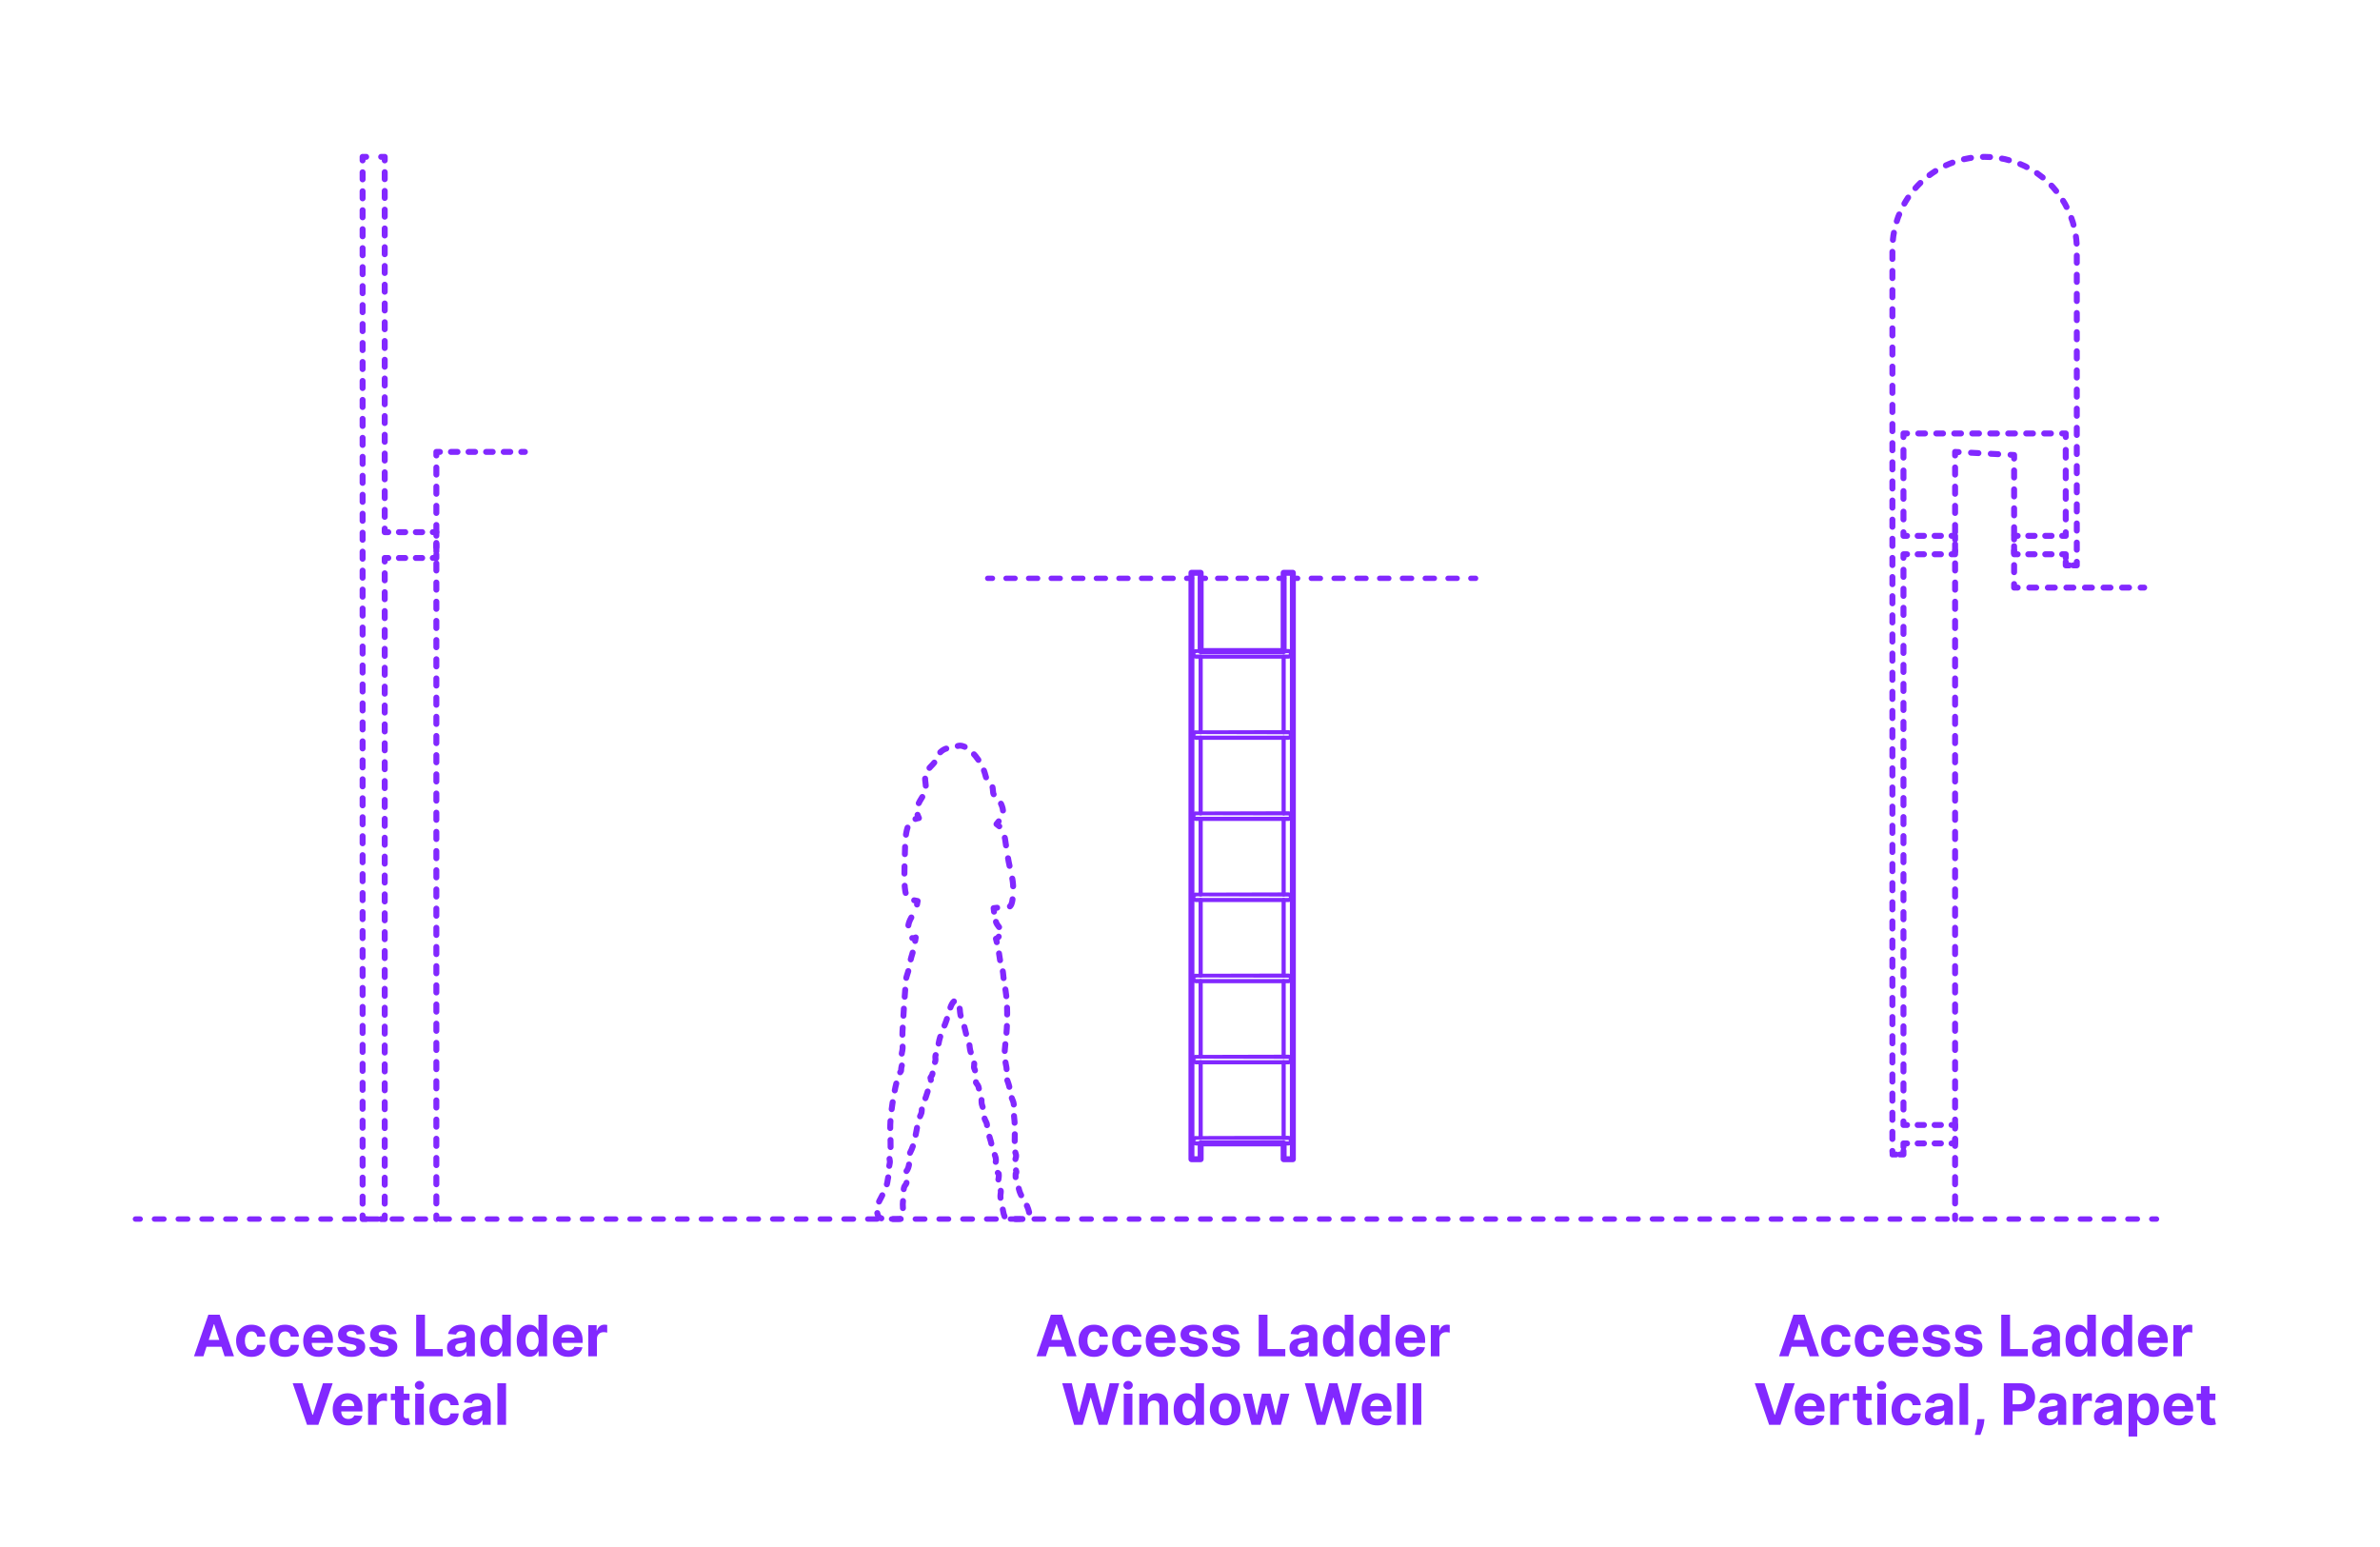 <?xml version="1.0" encoding="utf-8"?>
<!-- Generator: Adobe Illustrator 27.7.0, SVG Export Plug-In . SVG Version: 6.00 Build 0)  -->
<!DOCTYPE svg PUBLIC "-//W3C//DTD SVG 1.1//EN" "http://www.w3.org/Graphics/SVG/1.1/DTD/svg11.dtd">
<svg version="1.1" xmlns:x="http://ns.adobe.com/Extensibility/1.0/" xmlns:i="http://ns.adobe.com/AdobeIllustrator/10.0/" xmlns:graph="http://ns.adobe.com/Graphs/1.0/"
	 xmlns="http://www.w3.org/2000/svg" xmlns:xlink="http://www.w3.org/1999/xlink" xmlns:a="http://ns.adobe.com/AdobeSVGViewerExtensions/3.0/"
	 x="0px" y="0px" width="1000px" height="650px" viewBox="0 0 1000 650" enable-background="new 0 0 1000 650" xml:space="preserve"
	>
<g id="FILL-BACKGROUND">
	<rect x="0" fill="#FFFFFF" width="1000" height="650"/>
</g>
<g id="N-TEXT">
	<g id="MTEXT_00000041983426135090313420000000649065876713627321_">
		<g>
			<g>
				<g>
					<path fill="#8228FF" d="M751.472,569.857h-3.955l6.026-17.455h4.755l6.017,17.455h-3.955l-4.372-13.466h-0.136L751.472,569.857
						z M751.225,562.996h9.341v2.881h-9.341V562.996z"/>
					<path fill="#8228FF" d="M771.646,570.113c-1.341,0-2.493-0.285-3.456-0.857c-0.963-0.57-1.702-1.364-2.216-2.381
						c-0.515-1.018-0.771-2.188-0.771-3.512c0-1.341,0.26-2.519,0.78-3.533c0.52-1.014,1.26-1.807,2.22-2.377
						c0.96-0.572,2.102-0.857,3.426-0.857c1.142,0,2.142,0.208,3,0.623c0.858,0.414,1.537,0.996,2.037,1.746
						s0.776,1.631,0.827,2.643h-3.426c-0.097-0.653-0.351-1.18-0.763-1.581c-0.412-0.4-0.951-0.601-1.615-0.601
						c-0.562,0-1.053,0.152-1.47,0.455c-0.417,0.305-0.743,0.746-0.976,1.326c-0.233,0.58-0.35,1.281-0.35,2.105
						c0,0.834,0.115,1.545,0.345,2.131c0.23,0.584,0.555,1.031,0.976,1.338s0.912,0.459,1.475,0.459
						c0.415,0,0.789-0.084,1.121-0.255c0.333-0.171,0.608-0.419,0.827-0.745c0.219-0.327,0.362-0.721,0.431-1.182h3.426
						c-0.057,1-0.328,1.88-0.814,2.639c-0.486,0.758-1.155,1.351-2.007,1.777C773.819,569.9,772.811,570.113,771.646,570.113z"/>
					<path fill="#8228FF" d="M785.743,570.113c-1.341,0-2.493-0.285-3.456-0.857c-0.963-0.57-1.702-1.364-2.216-2.381
						c-0.515-1.018-0.771-2.188-0.771-3.512c0-1.341,0.26-2.519,0.78-3.533c0.52-1.014,1.26-1.807,2.22-2.377
						c0.96-0.572,2.102-0.857,3.426-0.857c1.142,0,2.142,0.208,3,0.623c0.858,0.414,1.537,0.996,2.037,1.746
						s0.776,1.631,0.827,2.643h-3.426c-0.097-0.653-0.351-1.18-0.763-1.581c-0.412-0.4-0.951-0.601-1.615-0.601
						c-0.562,0-1.053,0.152-1.47,0.455c-0.417,0.305-0.743,0.746-0.976,1.326c-0.233,0.58-0.35,1.281-0.35,2.105
						c0,0.834,0.115,1.545,0.345,2.131c0.23,0.584,0.555,1.031,0.976,1.338s0.912,0.459,1.475,0.459
						c0.415,0,0.789-0.084,1.121-0.255c0.333-0.171,0.608-0.419,0.827-0.745c0.219-0.327,0.362-0.721,0.431-1.182h3.426
						c-0.057,1-0.328,1.88-0.814,2.639c-0.486,0.758-1.155,1.351-2.007,1.777C787.916,569.9,786.907,570.113,785.743,570.113z"/>
					<path fill="#8228FF" d="M799.89,570.113c-1.346,0-2.504-0.274-3.473-0.822c-0.969-0.549-1.715-1.327-2.237-2.336
						c-0.523-1.008-0.784-2.203-0.784-3.584c0-1.346,0.261-2.527,0.784-3.545c0.522-1.018,1.26-1.81,2.211-2.378
						c0.952-0.567,2.07-0.853,3.354-0.853c0.863,0,1.669,0.139,2.416,0.414s1.4,0.688,1.96,1.24c0.56,0.551,0.996,1.242,1.308,2.074
						c0.312,0.833,0.469,1.807,0.469,2.92v0.996h-11.054v-2.25h7.637c0-0.521-0.114-0.984-0.341-1.389
						c-0.227-0.403-0.541-0.721-0.941-0.95c-0.401-0.229-0.865-0.345-1.394-0.345c-0.551,0-1.039,0.126-1.462,0.379
						s-0.754,0.591-0.993,1.014c-0.239,0.424-0.361,0.895-0.367,1.411v2.14c0,0.646,0.121,1.207,0.362,1.678
						c0.242,0.473,0.584,0.836,1.027,1.092c0.443,0.256,0.968,0.383,1.577,0.383c0.403,0,0.772-0.057,1.108-0.17
						c0.335-0.113,0.622-0.284,0.861-0.512c0.238-0.227,0.42-0.506,0.545-0.835l3.358,0.222c-0.17,0.807-0.519,1.51-1.044,2.109
						c-0.526,0.6-1.202,1.065-2.029,1.398C801.922,569.947,800.969,570.113,799.89,570.113z"/>
					<path fill="#8228FF" d="M819.16,560.5l-3.324,0.204c-0.057-0.284-0.179-0.542-0.367-0.771s-0.433-0.415-0.737-0.554
						c-0.304-0.139-0.667-0.209-1.087-0.209c-0.562,0-1.037,0.118-1.423,0.354c-0.386,0.236-0.58,0.55-0.58,0.941
						c0,0.312,0.125,0.577,0.375,0.793c0.25,0.217,0.679,0.39,1.287,0.52l2.369,0.479c1.273,0.261,2.222,0.682,2.847,1.261
						s0.938,1.341,0.938,2.284c0,0.857-0.251,1.611-0.754,2.258c-0.502,0.648-1.19,1.152-2.062,1.514
						c-0.872,0.36-1.876,0.541-3.013,0.541c-1.733,0-3.112-0.362-4.138-1.087c-1.026-0.724-1.626-1.712-1.803-2.962l3.571-0.188
						c0.108,0.529,0.369,0.931,0.784,1.207c0.415,0.275,0.946,0.412,1.594,0.412c0.636,0,1.149-0.123,1.538-0.37
						s0.587-0.567,0.592-0.959c-0.005-0.329-0.145-0.601-0.417-0.813s-0.693-0.377-1.261-0.49l-2.267-0.451
						c-1.278-0.256-2.229-0.699-2.851-1.33s-0.933-1.435-0.933-2.412c0-0.841,0.229-1.565,0.686-2.174
						c0.458-0.607,1.102-1.076,1.935-1.406c0.833-0.329,1.808-0.494,2.928-0.494c1.653,0,2.956,0.35,3.908,1.049
						S819,559.295,819.16,560.5z"/>
					<path fill="#8228FF" d="M832.643,560.5l-3.324,0.204c-0.057-0.284-0.179-0.542-0.367-0.771s-0.433-0.415-0.737-0.554
						c-0.304-0.139-0.667-0.209-1.087-0.209c-0.562,0-1.037,0.118-1.423,0.354c-0.386,0.236-0.58,0.55-0.58,0.941
						c0,0.312,0.125,0.577,0.375,0.793c0.25,0.217,0.679,0.39,1.287,0.52l2.369,0.479c1.273,0.261,2.222,0.682,2.847,1.261
						s0.938,1.341,0.938,2.284c0,0.857-0.251,1.611-0.754,2.258c-0.502,0.648-1.19,1.152-2.062,1.514
						c-0.872,0.36-1.876,0.541-3.013,0.541c-1.733,0-3.112-0.362-4.138-1.087c-1.026-0.724-1.626-1.712-1.803-2.962l3.571-0.188
						c0.108,0.529,0.369,0.931,0.784,1.207c0.415,0.275,0.946,0.412,1.594,0.412c0.636,0,1.149-0.123,1.538-0.37
						s0.587-0.567,0.592-0.959c-0.005-0.329-0.145-0.601-0.417-0.813s-0.693-0.377-1.261-0.49l-2.267-0.451
						c-1.278-0.256-2.229-0.699-2.851-1.33s-0.933-1.435-0.933-2.412c0-0.841,0.229-1.565,0.686-2.174
						c0.458-0.607,1.102-1.076,1.935-1.406c0.833-0.329,1.808-0.494,2.928-0.494c1.653,0,2.956,0.35,3.908,1.049
						S832.483,559.295,832.643,560.5z"/>
					<path fill="#8228FF" d="M840.867,569.857v-17.455h3.69v14.412h7.483v3.043H840.867z"/>
					<path fill="#8228FF" d="M858.15,570.104c-0.835,0-1.58-0.146-2.233-0.438c-0.653-0.293-1.169-0.728-1.547-1.305
						c-0.378-0.576-0.566-1.297-0.566-2.16c0-0.727,0.133-1.338,0.4-1.832s0.631-0.893,1.091-1.193
						c0.46-0.301,0.984-0.529,1.572-0.682c0.588-0.154,1.206-0.262,1.854-0.324c0.761-0.08,1.375-0.154,1.841-0.227
						c0.466-0.07,0.804-0.177,1.014-0.318c0.21-0.143,0.315-0.353,0.315-0.631v-0.051c0-0.541-0.169-0.958-0.507-1.254
						c-0.338-0.295-0.817-0.443-1.436-0.443c-0.653,0-1.173,0.145-1.56,0.432c-0.386,0.286-0.642,0.646-0.767,1.078l-3.358-0.273
						c0.17-0.795,0.506-1.484,1.006-2.066s1.146-1.031,1.939-1.348c0.792-0.314,1.711-0.473,2.757-0.473
						c0.728,0,1.425,0.086,2.092,0.256s1.262,0.436,1.781,0.793c0.52,0.357,0.931,0.816,1.231,1.377
						c0.301,0.559,0.452,1.229,0.452,2.006v8.83h-3.443v-1.815h-0.103c-0.21,0.409-0.491,0.769-0.844,1.078
						c-0.352,0.31-0.775,0.552-1.27,0.725C859.369,570.018,858.798,570.104,858.15,570.104z M859.19,567.6
						c0.534,0,1.005-0.107,1.415-0.32s0.73-0.502,0.963-0.865c0.233-0.363,0.349-0.775,0.349-1.236v-1.389
						c-0.114,0.074-0.269,0.141-0.464,0.201c-0.196,0.059-0.417,0.113-0.661,0.161s-0.489,0.091-0.733,0.128
						s-0.466,0.07-0.665,0.098c-0.426,0.062-0.798,0.162-1.117,0.299s-0.565,0.319-0.741,0.549c-0.176,0.23-0.264,0.516-0.264,0.857
						c0,0.494,0.18,0.871,0.541,1.129C858.175,567.47,858.633,567.6,859.19,567.6z"/>
					<path fill="#8228FF" d="M873.167,570.07c-0.995,0-1.894-0.257-2.698-0.771c-0.804-0.514-1.44-1.272-1.909-2.275
						c-0.469-1.002-0.703-2.234-0.703-3.694c0-1.5,0.242-2.749,0.725-3.745c0.483-0.998,1.126-1.745,1.93-2.242
						c0.804-0.497,1.686-0.746,2.646-0.746c0.733,0,1.345,0.124,1.837,0.371c0.491,0.247,0.889,0.555,1.193,0.92
						c0.304,0.367,0.536,0.727,0.695,1.078h0.111v-6.562h3.622v17.455h-3.58v-2.097h-0.153c-0.17,0.364-0.411,0.724-0.72,1.078
						c-0.31,0.355-0.71,0.649-1.202,0.882C874.47,569.954,873.872,570.07,873.167,570.07z M874.318,567.182
						c0.585,0,1.081-0.16,1.487-0.482c0.406-0.32,0.719-0.771,0.938-1.35c0.219-0.58,0.328-1.26,0.328-2.037
						c0-0.779-0.108-1.455-0.324-2.029c-0.216-0.573-0.528-1.017-0.938-1.329c-0.409-0.312-0.906-0.469-1.491-0.469
						c-0.597,0-1.1,0.161-1.509,0.485c-0.409,0.324-0.719,0.773-0.929,1.348c-0.21,0.573-0.315,1.238-0.315,1.994
						c0,0.761,0.106,1.433,0.32,2.016c0.213,0.582,0.522,1.037,0.929,1.363S873.721,567.182,874.318,567.182z"/>
					<path fill="#8228FF" d="M888.415,570.07c-0.995,0-1.894-0.257-2.698-0.771c-0.804-0.514-1.44-1.272-1.909-2.275
						c-0.469-1.002-0.703-2.234-0.703-3.694c0-1.5,0.242-2.749,0.725-3.745c0.483-0.998,1.126-1.745,1.93-2.242
						c0.804-0.497,1.686-0.746,2.646-0.746c0.733,0,1.345,0.124,1.837,0.371c0.491,0.247,0.889,0.555,1.193,0.92
						c0.304,0.367,0.536,0.727,0.695,1.078h0.111v-6.562h3.622v17.455h-3.58v-2.097h-0.153c-0.17,0.364-0.411,0.724-0.72,1.078
						c-0.31,0.355-0.71,0.649-1.202,0.882C889.717,569.954,889.119,570.07,888.415,570.07z M889.565,567.182
						c0.585,0,1.081-0.16,1.487-0.482c0.406-0.32,0.719-0.771,0.938-1.35c0.219-0.58,0.328-1.26,0.328-2.037
						c0-0.779-0.108-1.455-0.324-2.029c-0.216-0.573-0.528-1.017-0.938-1.329c-0.409-0.312-0.906-0.469-1.491-0.469
						c-0.597,0-1.1,0.161-1.509,0.485c-0.409,0.324-0.719,0.773-0.929,1.348c-0.21,0.573-0.315,1.238-0.315,1.994
						c0,0.761,0.106,1.433,0.32,2.016c0.213,0.582,0.522,1.037,0.929,1.363S888.968,567.182,889.565,567.182z"/>
					<path fill="#8228FF" d="M904.803,570.113c-1.346,0-2.504-0.274-3.473-0.822c-0.969-0.549-1.715-1.327-2.237-2.336
						c-0.523-1.008-0.784-2.203-0.784-3.584c0-1.346,0.261-2.527,0.784-3.545c0.522-1.018,1.26-1.81,2.211-2.378
						c0.952-0.567,2.07-0.853,3.354-0.853c0.863,0,1.669,0.139,2.416,0.414s1.4,0.688,1.96,1.24c0.56,0.551,0.996,1.242,1.308,2.074
						c0.312,0.833,0.469,1.807,0.469,2.92v0.996h-11.054v-2.25h7.637c0-0.521-0.114-0.984-0.341-1.389
						c-0.227-0.403-0.541-0.721-0.941-0.95c-0.401-0.229-0.865-0.345-1.394-0.345c-0.551,0-1.039,0.126-1.462,0.379
						s-0.754,0.591-0.993,1.014c-0.239,0.424-0.361,0.895-0.367,1.411v2.14c0,0.646,0.121,1.207,0.362,1.678
						c0.242,0.473,0.584,0.836,1.027,1.092c0.443,0.256,0.968,0.383,1.577,0.383c0.403,0,0.772-0.057,1.108-0.17
						c0.335-0.113,0.622-0.284,0.861-0.512c0.238-0.227,0.42-0.506,0.545-0.835l3.358,0.222c-0.17,0.807-0.519,1.51-1.044,2.109
						c-0.526,0.6-1.202,1.065-2.029,1.398C906.836,569.947,905.883,570.113,904.803,570.113z"/>
					<path fill="#8228FF" d="M913.181,569.857v-13.091h3.52v2.284h0.136c0.239-0.812,0.639-1.428,1.202-1.846
						s1.21-0.626,1.943-0.626c0.182,0,0.378,0.011,0.588,0.034c0.21,0.022,0.395,0.054,0.554,0.094v3.221
						c-0.17-0.051-0.406-0.096-0.708-0.136s-0.577-0.06-0.827-0.06c-0.534,0-1.01,0.115-1.428,0.346
						c-0.417,0.229-0.747,0.549-0.988,0.959c-0.242,0.408-0.362,0.88-0.362,1.414v7.406H913.181z"/>
					<path fill="#8228FF" d="M741.403,581.203l4.219,13.261h0.162l4.227-13.261h4.091l-6.017,17.454h-4.755l-6.026-17.454H741.403z"
						/>
					<path fill="#8228FF" d="M760.604,598.913c-1.346,0-2.504-0.274-3.473-0.823c-0.969-0.548-1.715-1.326-2.237-2.334
						c-0.523-1.01-0.784-2.203-0.784-3.584c0-1.348,0.261-2.529,0.784-3.546c0.522-1.017,1.26-1.81,2.211-2.378
						s2.07-0.852,3.354-0.852c0.863,0,1.669,0.137,2.416,0.412c0.747,0.276,1.4,0.689,1.96,1.24c0.56,0.552,0.996,1.244,1.308,2.076
						s0.469,1.805,0.469,2.918v0.998h-11.054v-2.25h7.637c0-0.523-0.114-0.986-0.341-1.39c-0.227-0.403-0.541-0.72-0.941-0.95
						c-0.401-0.23-0.865-0.346-1.394-0.346c-0.551,0-1.039,0.127-1.462,0.38s-0.754,0.591-0.993,1.015
						c-0.239,0.423-0.361,0.893-0.367,1.41v2.139c0,0.648,0.121,1.208,0.362,1.68c0.242,0.471,0.584,0.835,1.027,1.091
						c0.443,0.255,0.968,0.384,1.577,0.384c0.403,0,0.772-0.057,1.108-0.171c0.335-0.114,0.622-0.284,0.861-0.511
						c0.238-0.229,0.42-0.506,0.545-0.836l3.358,0.222c-0.17,0.807-0.519,1.51-1.044,2.109c-0.526,0.6-1.202,1.065-2.029,1.397
						C762.637,598.746,761.684,598.913,760.604,598.913z"/>
					<path fill="#8228FF" d="M768.982,598.657v-13.091h3.52v2.284h0.136c0.239-0.812,0.639-1.428,1.202-1.845
						c0.562-0.418,1.21-0.627,1.943-0.627c0.182,0,0.378,0.012,0.588,0.034c0.21,0.022,0.395,0.054,0.554,0.094v3.222
						c-0.17-0.051-0.406-0.097-0.708-0.137c-0.301-0.039-0.577-0.06-0.827-0.06c-0.534,0-1.01,0.115-1.428,0.345
						c-0.417,0.23-0.747,0.551-0.988,0.959c-0.242,0.409-0.362,0.881-0.362,1.415v7.406H768.982z"/>
					<path fill="#8228FF" d="M786.411,585.566v2.727h-7.884v-2.727H786.411z M780.317,582.43h3.63v12.205
						c0,0.335,0.051,0.596,0.153,0.779c0.103,0.186,0.246,0.314,0.431,0.389c0.185,0.073,0.399,0.11,0.644,0.11
						c0.17,0,0.341-0.016,0.511-0.047s0.301-0.056,0.392-0.073l0.571,2.702c-0.182,0.058-0.438,0.124-0.767,0.2
						c-0.33,0.077-0.73,0.124-1.202,0.141c-0.875,0.034-1.641-0.082-2.297-0.35c-0.656-0.267-1.166-0.682-1.53-1.244
						s-0.542-1.272-0.537-2.131V582.43z"/>
					<path fill="#8228FF" d="M790.604,583.879c-0.54,0-1.003-0.18-1.389-0.537c-0.387-0.357-0.58-0.789-0.58-1.295
						s0.193-0.939,0.58-1.301c0.386-0.36,0.847-0.541,1.381-0.541c0.545,0,1.01,0.18,1.393,0.537
						c0.384,0.358,0.576,0.79,0.576,1.296c0,0.505-0.192,0.938-0.576,1.3C791.606,583.699,791.144,583.879,790.604,583.879z
						 M788.772,598.657v-13.091h3.631v13.091H788.772z"/>
					<path fill="#8228FF" d="M801.215,598.913c-1.341,0-2.493-0.286-3.456-0.856c-0.963-0.571-1.702-1.365-2.216-2.383
						c-0.515-1.017-0.771-2.188-0.771-3.511c0-1.341,0.26-2.519,0.78-3.532c0.52-1.015,1.26-1.808,2.22-2.379
						c0.96-0.57,2.102-0.855,3.426-0.855c1.142,0,2.142,0.207,3,0.621c0.858,0.415,1.537,0.998,2.037,1.748s0.776,1.631,0.827,2.642
						h-3.426c-0.097-0.653-0.351-1.181-0.763-1.581c-0.412-0.4-0.951-0.601-1.615-0.601c-0.562,0-1.053,0.151-1.47,0.456
						c-0.417,0.304-0.743,0.746-0.976,1.325c-0.233,0.579-0.35,1.281-0.35,2.104c0,0.836,0.115,1.546,0.345,2.131
						c0.23,0.586,0.555,1.031,0.976,1.338s0.912,0.461,1.475,0.461c0.415,0,0.789-0.086,1.121-0.256
						c0.333-0.17,0.608-0.419,0.827-0.746c0.219-0.326,0.362-0.72,0.431-1.18h3.426c-0.057,1-0.328,1.879-0.814,2.637
						c-0.486,0.76-1.155,1.352-2.007,1.777C803.388,598.699,802.379,598.913,801.215,598.913z"/>
					<path fill="#8228FF" d="M813.129,598.904c-0.835,0-1.58-0.146-2.233-0.439c-0.653-0.292-1.169-0.727-1.547-1.303
						c-0.378-0.577-0.566-1.297-0.566-2.161c0-0.728,0.133-1.338,0.4-1.833c0.267-0.494,0.631-0.891,1.091-1.192
						c0.46-0.302,0.984-0.528,1.572-0.683c0.588-0.152,1.206-0.261,1.854-0.323c0.761-0.079,1.375-0.155,1.841-0.226
						c0.466-0.071,0.804-0.178,1.014-0.32c0.21-0.142,0.315-0.352,0.315-0.631v-0.051c0-0.539-0.169-0.957-0.507-1.252
						c-0.338-0.296-0.817-0.443-1.436-0.443c-0.653,0-1.173,0.143-1.56,0.43s-0.642,0.646-0.767,1.078l-3.358-0.272
						c0.17-0.796,0.506-1.484,1.006-2.067c0.5-0.582,1.146-1.031,1.939-1.346c0.792-0.315,1.711-0.473,2.757-0.473
						c0.728,0,1.425,0.084,2.092,0.255s1.262,0.435,1.781,0.793c0.52,0.358,0.931,0.817,1.231,1.376
						c0.301,0.561,0.452,1.229,0.452,2.008v8.829h-3.443v-1.815h-0.103c-0.21,0.409-0.491,0.769-0.844,1.078
						c-0.352,0.311-0.775,0.551-1.27,0.725C814.348,598.818,813.777,598.904,813.129,598.904z M814.169,596.398
						c0.534,0,1.005-0.106,1.415-0.319s0.73-0.501,0.963-0.865c0.233-0.363,0.349-0.775,0.349-1.235v-1.39
						c-0.114,0.074-0.269,0.141-0.464,0.2c-0.196,0.061-0.417,0.113-0.661,0.162s-0.489,0.091-0.733,0.128s-0.466,0.069-0.665,0.099
						c-0.426,0.062-0.798,0.161-1.117,0.298c-0.318,0.136-0.565,0.319-0.741,0.55c-0.176,0.23-0.264,0.516-0.264,0.856
						c0,0.494,0.18,0.87,0.541,1.129S813.612,596.398,814.169,596.398z"/>
					<path fill="#8228FF" d="M826.953,581.203v17.454h-3.631v-17.454H826.953z"/>
					<path fill="#8228FF" d="M833.796,596.271l-0.094,0.938c-0.074,0.75-0.215,1.498-0.422,2.245
						c-0.208,0.747-0.423,1.425-0.648,2.032c-0.225,0.608-0.405,1.086-0.541,1.432h-2.353c0.085-0.334,0.202-0.802,0.35-1.401
						c0.147-0.6,0.287-1.271,0.417-2.016c0.131-0.745,0.213-1.503,0.247-2.275l0.043-0.954H833.796z"/>
					<path fill="#8228FF" d="M841.936,598.657v-17.454h6.886c1.324,0,2.452,0.251,3.384,0.754c0.932,0.503,1.643,1.199,2.135,2.088
						c0.491,0.889,0.737,1.914,0.737,3.072c0,1.159-0.25,2.182-0.75,3.068s-1.223,1.576-2.169,2.071
						c-0.946,0.494-2.09,0.741-3.431,0.741h-4.389v-2.957h3.792c0.71,0,1.297-0.124,1.76-0.371c0.463-0.247,0.81-0.591,1.04-1.031
						c0.23-0.439,0.345-0.947,0.345-1.521c0-0.579-0.115-1.086-0.345-1.521c-0.23-0.434-0.578-0.771-1.044-1.014
						s-1.057-0.362-1.773-0.362h-2.488v14.438H841.936z"/>
					<path fill="#8228FF" d="M860.796,598.904c-0.835,0-1.58-0.146-2.233-0.439c-0.653-0.292-1.169-0.727-1.547-1.303
						c-0.378-0.577-0.566-1.297-0.566-2.161c0-0.728,0.133-1.338,0.4-1.833c0.267-0.494,0.631-0.891,1.091-1.192
						c0.46-0.302,0.984-0.528,1.572-0.683c0.588-0.152,1.206-0.261,1.854-0.323c0.761-0.079,1.375-0.155,1.841-0.226
						c0.466-0.071,0.804-0.178,1.014-0.32c0.21-0.142,0.315-0.352,0.315-0.631v-0.051c0-0.539-0.169-0.957-0.507-1.252
						c-0.338-0.296-0.817-0.443-1.436-0.443c-0.653,0-1.173,0.143-1.56,0.43s-0.642,0.646-0.767,1.078l-3.358-0.272
						c0.17-0.796,0.506-1.484,1.006-2.067c0.5-0.582,1.146-1.031,1.939-1.346c0.792-0.315,1.711-0.473,2.757-0.473
						c0.728,0,1.425,0.084,2.092,0.255s1.262,0.435,1.781,0.793c0.52,0.358,0.931,0.817,1.231,1.376
						c0.301,0.561,0.452,1.229,0.452,2.008v8.829h-3.443v-1.815h-0.103c-0.21,0.409-0.491,0.769-0.844,1.078
						c-0.352,0.311-0.775,0.551-1.27,0.725C862.015,598.818,861.444,598.904,860.796,598.904z M861.836,596.398
						c0.534,0,1.005-0.106,1.415-0.319s0.73-0.501,0.963-0.865c0.233-0.363,0.349-0.775,0.349-1.235v-1.39
						c-0.114,0.074-0.269,0.141-0.464,0.2c-0.196,0.061-0.417,0.113-0.661,0.162s-0.489,0.091-0.733,0.128s-0.466,0.069-0.665,0.099
						c-0.426,0.062-0.798,0.161-1.117,0.298c-0.318,0.136-0.565,0.319-0.741,0.55c-0.176,0.23-0.264,0.516-0.264,0.856
						c0,0.494,0.18,0.87,0.541,1.129S861.279,596.398,861.836,596.398z"/>
					<path fill="#8228FF" d="M870.989,598.657v-13.091h3.52v2.284h0.136c0.239-0.812,0.639-1.428,1.202-1.845
						c0.562-0.418,1.21-0.627,1.943-0.627c0.182,0,0.378,0.012,0.588,0.034c0.21,0.022,0.395,0.054,0.554,0.094v3.222
						c-0.17-0.051-0.406-0.097-0.708-0.137c-0.301-0.039-0.577-0.06-0.827-0.06c-0.534,0-1.01,0.115-1.428,0.345
						c-0.417,0.23-0.747,0.551-0.988,0.959c-0.242,0.409-0.362,0.881-0.362,1.415v7.406H870.989z"/>
					<path fill="#8228FF" d="M884.165,598.904c-0.835,0-1.58-0.146-2.233-0.439c-0.653-0.292-1.169-0.727-1.547-1.303
						c-0.378-0.577-0.566-1.297-0.566-2.161c0-0.728,0.133-1.338,0.4-1.833c0.267-0.494,0.631-0.891,1.091-1.192
						c0.46-0.302,0.984-0.528,1.572-0.683c0.588-0.152,1.206-0.261,1.854-0.323c0.761-0.079,1.375-0.155,1.841-0.226
						c0.466-0.071,0.804-0.178,1.014-0.32c0.21-0.142,0.315-0.352,0.315-0.631v-0.051c0-0.539-0.169-0.957-0.507-1.252
						c-0.338-0.296-0.817-0.443-1.436-0.443c-0.653,0-1.173,0.143-1.56,0.43s-0.642,0.646-0.767,1.078l-3.358-0.272
						c0.17-0.796,0.506-1.484,1.006-2.067c0.5-0.582,1.146-1.031,1.939-1.346c0.792-0.315,1.711-0.473,2.757-0.473
						c0.728,0,1.425,0.084,2.092,0.255s1.262,0.435,1.781,0.793c0.52,0.358,0.931,0.817,1.231,1.376
						c0.301,0.561,0.452,1.229,0.452,2.008v8.829h-3.443v-1.815h-0.103c-0.21,0.409-0.491,0.769-0.844,1.078
						c-0.352,0.311-0.775,0.551-1.27,0.725C885.384,598.818,884.813,598.904,884.165,598.904z M885.205,596.398
						c0.534,0,1.005-0.106,1.415-0.319s0.73-0.501,0.963-0.865c0.233-0.363,0.349-0.775,0.349-1.235v-1.39
						c-0.114,0.074-0.269,0.141-0.464,0.2c-0.196,0.061-0.417,0.113-0.661,0.162s-0.489,0.091-0.733,0.128s-0.466,0.069-0.665,0.099
						c-0.426,0.062-0.798,0.161-1.117,0.298c-0.318,0.136-0.565,0.319-0.741,0.55c-0.176,0.23-0.264,0.516-0.264,0.856
						c0,0.494,0.18,0.87,0.541,1.129S884.648,596.398,885.205,596.398z"/>
					<path fill="#8228FF" d="M894.358,603.566v-18h3.58v2.199h0.162c0.159-0.353,0.391-0.712,0.694-1.078
						c0.304-0.367,0.702-0.674,1.193-0.921c0.491-0.247,1.104-0.37,1.836-0.37c0.955,0,1.835,0.248,2.642,0.745
						c0.807,0.497,1.452,1.244,1.935,2.241c0.482,0.998,0.724,2.246,0.724,3.746c0,1.461-0.234,2.691-0.703,3.694
						s-1.105,1.762-1.909,2.276c-0.804,0.514-1.703,0.771-2.697,0.771c-0.705,0-1.303-0.116-1.794-0.349
						c-0.492-0.233-0.894-0.527-1.206-0.883s-0.551-0.715-0.716-1.078h-0.111v7.006H894.358z M897.912,592.111
						c0,0.779,0.108,1.458,0.324,2.037c0.216,0.58,0.528,1.03,0.938,1.352c0.409,0.32,0.906,0.48,1.492,0.48
						c0.591,0,1.091-0.162,1.5-0.489c0.409-0.327,0.72-0.781,0.933-1.364c0.213-0.582,0.319-1.254,0.319-2.016
						c0-0.756-0.105-1.42-0.315-1.994c-0.21-0.574-0.52-1.022-0.929-1.346c-0.409-0.324-0.912-0.486-1.508-0.486
						c-0.591,0-1.09,0.156-1.496,0.469s-0.717,0.756-0.933,1.33C898.02,590.657,897.912,591.334,897.912,592.111z"/>
					<path fill="#8228FF" d="M915.502,598.913c-1.346,0-2.504-0.274-3.473-0.823c-0.969-0.548-1.715-1.326-2.237-2.334
						c-0.523-1.01-0.784-2.203-0.784-3.584c0-1.348,0.261-2.529,0.784-3.546c0.522-1.017,1.26-1.81,2.211-2.378
						s2.07-0.852,3.354-0.852c0.863,0,1.669,0.137,2.416,0.412c0.747,0.276,1.4,0.689,1.96,1.24c0.56,0.552,0.996,1.244,1.308,2.076
						s0.469,1.805,0.469,2.918v0.998h-11.054v-2.25h7.637c0-0.523-0.114-0.986-0.341-1.39c-0.227-0.403-0.541-0.72-0.941-0.95
						c-0.401-0.23-0.865-0.346-1.394-0.346c-0.551,0-1.039,0.127-1.462,0.38s-0.754,0.591-0.993,1.015
						c-0.239,0.423-0.361,0.893-0.367,1.41v2.139c0,0.648,0.121,1.208,0.362,1.68c0.242,0.471,0.584,0.835,1.027,1.091
						c0.443,0.255,0.968,0.384,1.577,0.384c0.403,0,0.772-0.057,1.108-0.171c0.335-0.114,0.622-0.284,0.861-0.511
						c0.238-0.229,0.42-0.506,0.545-0.836l3.358,0.222c-0.17,0.807-0.519,1.51-1.044,2.109c-0.526,0.6-1.202,1.065-2.029,1.397
						C917.535,598.746,916.582,598.913,915.502,598.913z"/>
					<path fill="#8228FF" d="M930.844,585.566v2.727h-7.884v-2.727H930.844z M924.75,582.43h3.63v12.205
						c0,0.335,0.051,0.596,0.153,0.779c0.103,0.186,0.246,0.314,0.431,0.389c0.185,0.073,0.399,0.11,0.644,0.11
						c0.17,0,0.341-0.016,0.511-0.047s0.301-0.056,0.392-0.073l0.571,2.702c-0.182,0.058-0.438,0.124-0.767,0.2
						c-0.33,0.077-0.73,0.124-1.202,0.141c-0.875,0.034-1.641-0.082-2.297-0.35c-0.656-0.267-1.166-0.682-1.53-1.244
						s-0.542-1.272-0.537-2.131V582.43z"/>
				</g>
			</g>
		</g>
	</g>
	<g id="MTEXT_00000116920980729910944490000007657723295724158365_">
		<g>
			<g>
				<g>
					<path fill="#8228FF" d="M85.472,569.857h-3.955l6.026-17.455h4.755l6.017,17.455h-3.955l-4.372-13.466h-0.136L85.472,569.857z
						 M85.225,562.996h9.341v2.881h-9.341V562.996z"/>
					<path fill="#8228FF" d="M105.646,570.113c-1.341,0-2.493-0.285-3.456-0.857c-0.963-0.57-1.702-1.364-2.216-2.381
						c-0.515-1.018-0.771-2.188-0.771-3.512c0-1.341,0.26-2.519,0.78-3.533c0.52-1.014,1.26-1.807,2.22-2.377
						c0.96-0.572,2.102-0.857,3.426-0.857c1.142,0,2.142,0.208,3,0.623c0.858,0.414,1.537,0.996,2.037,1.746
						s0.776,1.631,0.827,2.643h-3.426c-0.097-0.653-0.351-1.18-0.763-1.581c-0.412-0.4-0.951-0.601-1.615-0.601
						c-0.562,0-1.053,0.152-1.47,0.455c-0.417,0.305-0.743,0.746-0.976,1.326c-0.233,0.58-0.35,1.281-0.35,2.105
						c0,0.834,0.115,1.545,0.345,2.131c0.23,0.584,0.555,1.031,0.976,1.338s0.912,0.459,1.475,0.459
						c0.415,0,0.789-0.084,1.121-0.255c0.333-0.171,0.608-0.419,0.827-0.745c0.219-0.327,0.362-0.721,0.431-1.182h3.426
						c-0.057,1-0.328,1.88-0.814,2.639c-0.486,0.758-1.155,1.351-2.007,1.777C107.819,569.9,106.811,570.113,105.646,570.113z"/>
					<path fill="#8228FF" d="M119.743,570.113c-1.341,0-2.493-0.285-3.456-0.857c-0.963-0.57-1.702-1.364-2.216-2.381
						c-0.515-1.018-0.771-2.188-0.771-3.512c0-1.341,0.26-2.519,0.78-3.533c0.52-1.014,1.26-1.807,2.22-2.377
						c0.96-0.572,2.102-0.857,3.426-0.857c1.142,0,2.142,0.208,3,0.623c0.858,0.414,1.537,0.996,2.037,1.746
						s0.776,1.631,0.827,2.643h-3.426c-0.097-0.653-0.351-1.18-0.763-1.581c-0.412-0.4-0.951-0.601-1.615-0.601
						c-0.562,0-1.053,0.152-1.47,0.455c-0.417,0.305-0.743,0.746-0.976,1.326c-0.233,0.58-0.35,1.281-0.35,2.105
						c0,0.834,0.115,1.545,0.345,2.131c0.23,0.584,0.555,1.031,0.976,1.338s0.912,0.459,1.475,0.459
						c0.415,0,0.789-0.084,1.121-0.255c0.333-0.171,0.608-0.419,0.827-0.745c0.219-0.327,0.362-0.721,0.431-1.182h3.426
						c-0.057,1-0.328,1.88-0.814,2.639c-0.486,0.758-1.155,1.351-2.007,1.777C121.916,569.9,120.907,570.113,119.743,570.113z"/>
					<path fill="#8228FF" d="M133.89,570.113c-1.346,0-2.504-0.274-3.473-0.822c-0.969-0.549-1.715-1.327-2.237-2.336
						c-0.523-1.008-0.784-2.203-0.784-3.584c0-1.346,0.261-2.527,0.784-3.545c0.522-1.018,1.26-1.81,2.211-2.378
						c0.952-0.567,2.07-0.853,3.354-0.853c0.863,0,1.669,0.139,2.416,0.414s1.4,0.688,1.96,1.24c0.56,0.551,0.996,1.242,1.308,2.074
						c0.312,0.833,0.469,1.807,0.469,2.92v0.996h-11.054v-2.25h7.637c0-0.521-0.114-0.984-0.341-1.389
						c-0.227-0.403-0.541-0.721-0.941-0.95c-0.401-0.229-0.865-0.345-1.394-0.345c-0.551,0-1.039,0.126-1.462,0.379
						s-0.754,0.591-0.993,1.014c-0.239,0.424-0.361,0.895-0.367,1.411v2.14c0,0.646,0.121,1.207,0.362,1.678
						c0.242,0.473,0.584,0.836,1.027,1.092c0.443,0.256,0.968,0.383,1.577,0.383c0.403,0,0.772-0.057,1.108-0.17
						c0.335-0.113,0.622-0.284,0.861-0.512c0.238-0.227,0.42-0.506,0.545-0.835l3.358,0.222c-0.17,0.807-0.519,1.51-1.044,2.109
						c-0.526,0.6-1.202,1.065-2.029,1.398C135.922,569.947,134.969,570.113,133.89,570.113z"/>
					<path fill="#8228FF" d="M153.16,560.5l-3.324,0.204c-0.057-0.284-0.179-0.542-0.367-0.771s-0.433-0.415-0.737-0.554
						c-0.304-0.139-0.667-0.209-1.087-0.209c-0.562,0-1.037,0.118-1.423,0.354c-0.386,0.236-0.58,0.55-0.58,0.941
						c0,0.312,0.125,0.577,0.375,0.793c0.25,0.217,0.679,0.39,1.287,0.52l2.369,0.479c1.273,0.261,2.222,0.682,2.847,1.261
						s0.938,1.341,0.938,2.284c0,0.857-0.251,1.611-0.754,2.258c-0.502,0.648-1.19,1.152-2.062,1.514
						c-0.872,0.36-1.876,0.541-3.013,0.541c-1.733,0-3.112-0.362-4.138-1.087c-1.026-0.724-1.626-1.712-1.803-2.962l3.571-0.188
						c0.108,0.529,0.369,0.931,0.784,1.207c0.415,0.275,0.946,0.412,1.594,0.412c0.636,0,1.149-0.123,1.538-0.37
						s0.587-0.567,0.592-0.959c-0.005-0.329-0.145-0.601-0.417-0.813s-0.693-0.377-1.261-0.49l-2.267-0.451
						c-1.278-0.256-2.229-0.699-2.851-1.33s-0.933-1.435-0.933-2.412c0-0.841,0.229-1.565,0.686-2.174
						c0.458-0.607,1.102-1.076,1.935-1.406c0.833-0.329,1.808-0.494,2.928-0.494c1.653,0,2.956,0.35,3.908,1.049
						S153,559.295,153.16,560.5z"/>
					<path fill="#8228FF" d="M166.643,560.5l-3.324,0.204c-0.057-0.284-0.179-0.542-0.367-0.771s-0.433-0.415-0.737-0.554
						c-0.304-0.139-0.667-0.209-1.087-0.209c-0.562,0-1.037,0.118-1.423,0.354c-0.386,0.236-0.58,0.55-0.58,0.941
						c0,0.312,0.125,0.577,0.375,0.793c0.25,0.217,0.679,0.39,1.287,0.52l2.369,0.479c1.273,0.261,2.222,0.682,2.847,1.261
						s0.938,1.341,0.938,2.284c0,0.857-0.251,1.611-0.754,2.258c-0.502,0.648-1.19,1.152-2.062,1.514
						c-0.872,0.36-1.876,0.541-3.013,0.541c-1.733,0-3.112-0.362-4.138-1.087c-1.026-0.724-1.626-1.712-1.803-2.962l3.571-0.188
						c0.108,0.529,0.369,0.931,0.784,1.207c0.415,0.275,0.946,0.412,1.594,0.412c0.636,0,1.149-0.123,1.538-0.37
						s0.587-0.567,0.592-0.959c-0.005-0.329-0.145-0.601-0.417-0.813s-0.693-0.377-1.261-0.49l-2.267-0.451
						c-1.278-0.256-2.229-0.699-2.851-1.33s-0.933-1.435-0.933-2.412c0-0.841,0.229-1.565,0.686-2.174
						c0.458-0.607,1.102-1.076,1.935-1.406c0.833-0.329,1.808-0.494,2.928-0.494c1.653,0,2.956,0.35,3.908,1.049
						S166.483,559.295,166.643,560.5z"/>
					<path fill="#8228FF" d="M174.867,569.857v-17.455h3.69v14.412h7.483v3.043H174.867z"/>
					<path fill="#8228FF" d="M192.15,570.104c-0.835,0-1.58-0.146-2.233-0.438c-0.653-0.293-1.169-0.728-1.547-1.305
						c-0.378-0.576-0.566-1.297-0.566-2.16c0-0.727,0.133-1.338,0.4-1.832s0.631-0.893,1.091-1.193
						c0.46-0.301,0.984-0.529,1.572-0.682c0.588-0.154,1.206-0.262,1.854-0.324c0.761-0.08,1.375-0.154,1.841-0.227
						c0.466-0.07,0.804-0.177,1.014-0.318c0.21-0.143,0.315-0.353,0.315-0.631v-0.051c0-0.541-0.169-0.958-0.507-1.254
						c-0.338-0.295-0.817-0.443-1.436-0.443c-0.653,0-1.173,0.145-1.56,0.432c-0.386,0.286-0.642,0.646-0.767,1.078l-3.358-0.273
						c0.17-0.795,0.506-1.484,1.006-2.066s1.146-1.031,1.939-1.348c0.792-0.314,1.711-0.473,2.757-0.473
						c0.728,0,1.425,0.086,2.092,0.256s1.262,0.436,1.781,0.793c0.52,0.357,0.931,0.816,1.231,1.377
						c0.301,0.559,0.452,1.229,0.452,2.006v8.83h-3.443v-1.815h-0.103c-0.21,0.409-0.491,0.769-0.844,1.078
						c-0.352,0.31-0.775,0.552-1.27,0.725C193.369,570.018,192.798,570.104,192.15,570.104z M193.19,567.6
						c0.534,0,1.005-0.107,1.415-0.32s0.73-0.502,0.963-0.865c0.233-0.363,0.349-0.775,0.349-1.236v-1.389
						c-0.114,0.074-0.269,0.141-0.464,0.201c-0.196,0.059-0.417,0.113-0.661,0.161s-0.489,0.091-0.733,0.128
						s-0.466,0.07-0.665,0.098c-0.426,0.062-0.798,0.162-1.117,0.299s-0.565,0.319-0.741,0.549c-0.176,0.23-0.264,0.516-0.264,0.857
						c0,0.494,0.18,0.871,0.541,1.129C192.175,567.47,192.633,567.6,193.19,567.6z"/>
					<path fill="#8228FF" d="M207.167,570.07c-0.995,0-1.894-0.257-2.698-0.771c-0.804-0.514-1.44-1.272-1.909-2.275
						c-0.469-1.002-0.703-2.234-0.703-3.694c0-1.5,0.242-2.749,0.725-3.745c0.483-0.998,1.126-1.745,1.93-2.242
						c0.804-0.497,1.686-0.746,2.646-0.746c0.733,0,1.345,0.124,1.837,0.371c0.491,0.247,0.889,0.555,1.193,0.92
						c0.304,0.367,0.536,0.727,0.695,1.078h0.111v-6.562h3.622v17.455h-3.58v-2.097h-0.153c-0.17,0.364-0.411,0.724-0.72,1.078
						c-0.31,0.355-0.71,0.649-1.202,0.882C208.47,569.954,207.872,570.07,207.167,570.07z M208.318,567.182
						c0.585,0,1.081-0.16,1.487-0.482c0.406-0.32,0.719-0.771,0.938-1.35c0.219-0.58,0.328-1.26,0.328-2.037
						c0-0.779-0.108-1.455-0.324-2.029c-0.216-0.573-0.528-1.017-0.938-1.329c-0.409-0.312-0.906-0.469-1.491-0.469
						c-0.597,0-1.1,0.161-1.509,0.485c-0.409,0.324-0.719,0.773-0.929,1.348c-0.21,0.573-0.315,1.238-0.315,1.994
						c0,0.761,0.106,1.433,0.32,2.016c0.213,0.582,0.522,1.037,0.929,1.363S207.721,567.182,208.318,567.182z"/>
					<path fill="#8228FF" d="M222.415,570.07c-0.995,0-1.894-0.257-2.698-0.771c-0.804-0.514-1.44-1.272-1.909-2.275
						c-0.469-1.002-0.703-2.234-0.703-3.694c0-1.5,0.242-2.749,0.725-3.745c0.483-0.998,1.126-1.745,1.93-2.242
						c0.804-0.497,1.686-0.746,2.646-0.746c0.733,0,1.345,0.124,1.837,0.371c0.491,0.247,0.889,0.555,1.193,0.92
						c0.304,0.367,0.536,0.727,0.695,1.078h0.111v-6.562h3.622v17.455h-3.58v-2.097h-0.153c-0.17,0.364-0.411,0.724-0.72,1.078
						c-0.31,0.355-0.71,0.649-1.202,0.882C223.717,569.954,223.119,570.07,222.415,570.07z M223.565,567.182
						c0.585,0,1.081-0.16,1.487-0.482c0.406-0.32,0.719-0.771,0.938-1.35c0.219-0.58,0.328-1.26,0.328-2.037
						c0-0.779-0.108-1.455-0.324-2.029c-0.216-0.573-0.528-1.017-0.938-1.329c-0.409-0.312-0.906-0.469-1.491-0.469
						c-0.597,0-1.1,0.161-1.509,0.485c-0.409,0.324-0.719,0.773-0.929,1.348c-0.21,0.573-0.315,1.238-0.315,1.994
						c0,0.761,0.106,1.433,0.32,2.016c0.213,0.582,0.522,1.037,0.929,1.363S222.968,567.182,223.565,567.182z"/>
					<path fill="#8228FF" d="M238.803,570.113c-1.346,0-2.504-0.274-3.473-0.822c-0.969-0.549-1.715-1.327-2.237-2.336
						c-0.523-1.008-0.784-2.203-0.784-3.584c0-1.346,0.261-2.527,0.784-3.545c0.522-1.018,1.26-1.81,2.211-2.378
						c0.952-0.567,2.07-0.853,3.354-0.853c0.863,0,1.669,0.139,2.416,0.414s1.4,0.688,1.96,1.24c0.56,0.551,0.996,1.242,1.308,2.074
						c0.312,0.833,0.469,1.807,0.469,2.92v0.996h-11.054v-2.25h7.637c0-0.521-0.114-0.984-0.341-1.389
						c-0.227-0.403-0.541-0.721-0.941-0.95c-0.401-0.229-0.865-0.345-1.394-0.345c-0.551,0-1.039,0.126-1.462,0.379
						s-0.754,0.591-0.993,1.014c-0.239,0.424-0.361,0.895-0.367,1.411v2.14c0,0.646,0.121,1.207,0.362,1.678
						c0.242,0.473,0.584,0.836,1.027,1.092c0.443,0.256,0.968,0.383,1.577,0.383c0.403,0,0.772-0.057,1.108-0.17
						c0.335-0.113,0.622-0.284,0.861-0.512c0.238-0.227,0.42-0.506,0.545-0.835l3.358,0.222c-0.17,0.807-0.519,1.51-1.044,2.109
						c-0.526,0.6-1.202,1.065-2.029,1.398C240.836,569.947,239.883,570.113,238.803,570.113z"/>
					<path fill="#8228FF" d="M247.181,569.857v-13.091h3.52v2.284h0.136c0.239-0.812,0.639-1.428,1.202-1.846
						s1.21-0.626,1.943-0.626c0.182,0,0.378,0.011,0.588,0.034c0.21,0.022,0.395,0.054,0.554,0.094v3.221
						c-0.17-0.051-0.406-0.096-0.708-0.136s-0.577-0.06-0.827-0.06c-0.534,0-1.01,0.115-1.428,0.346
						c-0.417,0.229-0.747,0.549-0.988,0.959c-0.242,0.408-0.362,0.88-0.362,1.414v7.406H247.181z"/>
					<path fill="#8228FF" d="M127.08,581.203l4.219,13.261h0.162l4.227-13.261h4.091l-6.017,17.454h-4.755l-6.026-17.454H127.08z"/>
					<path fill="#8228FF" d="M146.282,598.913c-1.346,0-2.504-0.274-3.473-0.823c-0.969-0.548-1.715-1.326-2.237-2.334
						c-0.523-1.01-0.784-2.203-0.784-3.584c0-1.348,0.261-2.529,0.784-3.546c0.522-1.017,1.26-1.81,2.211-2.378
						s2.07-0.852,3.354-0.852c0.863,0,1.669,0.137,2.416,0.412c0.747,0.276,1.4,0.689,1.96,1.24c0.56,0.552,0.996,1.244,1.308,2.076
						s0.469,1.805,0.469,2.918v0.998h-11.054v-2.25h7.637c0-0.523-0.114-0.986-0.341-1.39c-0.227-0.403-0.541-0.72-0.941-0.95
						c-0.401-0.23-0.865-0.346-1.394-0.346c-0.551,0-1.039,0.127-1.462,0.38s-0.754,0.591-0.993,1.015
						c-0.239,0.423-0.361,0.893-0.367,1.41v2.139c0,0.648,0.121,1.208,0.362,1.68c0.242,0.471,0.584,0.835,1.027,1.091
						c0.443,0.255,0.968,0.384,1.577,0.384c0.403,0,0.772-0.057,1.108-0.171c0.335-0.114,0.622-0.284,0.861-0.511
						c0.238-0.229,0.42-0.506,0.545-0.836l3.358,0.222c-0.17,0.807-0.519,1.51-1.044,2.109c-0.526,0.6-1.202,1.065-2.029,1.397
						C148.314,598.746,147.361,598.913,146.282,598.913z"/>
					<path fill="#8228FF" d="M154.66,598.657v-13.091h3.52v2.284h0.136c0.239-0.812,0.639-1.428,1.202-1.845
						c0.562-0.418,1.21-0.627,1.943-0.627c0.182,0,0.378,0.012,0.588,0.034c0.21,0.022,0.395,0.054,0.554,0.094v3.222
						c-0.17-0.051-0.406-0.097-0.708-0.137c-0.301-0.039-0.577-0.06-0.827-0.06c-0.534,0-1.01,0.115-1.428,0.345
						c-0.417,0.23-0.747,0.551-0.988,0.959c-0.242,0.409-0.362,0.881-0.362,1.415v7.406H154.66z"/>
					<path fill="#8228FF" d="M172.089,585.566v2.727h-7.884v-2.727H172.089z M165.995,582.43h3.63v12.205
						c0,0.335,0.051,0.596,0.153,0.779c0.103,0.186,0.246,0.314,0.431,0.389c0.185,0.073,0.399,0.11,0.644,0.11
						c0.17,0,0.341-0.016,0.511-0.047s0.301-0.056,0.392-0.073l0.571,2.702c-0.182,0.058-0.438,0.124-0.767,0.2
						c-0.33,0.077-0.73,0.124-1.202,0.141c-0.875,0.034-1.641-0.082-2.297-0.35c-0.656-0.267-1.166-0.682-1.53-1.244
						s-0.542-1.272-0.537-2.131V582.43z"/>
					<path fill="#8228FF" d="M176.281,583.879c-0.54,0-1.003-0.18-1.389-0.537c-0.387-0.357-0.58-0.789-0.58-1.295
						s0.193-0.939,0.58-1.301c0.386-0.36,0.847-0.541,1.381-0.541c0.545,0,1.01,0.18,1.393,0.537
						c0.384,0.358,0.576,0.79,0.576,1.296c0,0.505-0.192,0.938-0.576,1.3C177.283,583.699,176.821,583.879,176.281,583.879z
						 M174.449,598.657v-13.091h3.631v13.091H174.449z"/>
					<path fill="#8228FF" d="M186.892,598.913c-1.341,0-2.493-0.286-3.456-0.856c-0.963-0.571-1.702-1.365-2.216-2.383
						c-0.515-1.017-0.771-2.188-0.771-3.511c0-1.341,0.26-2.519,0.78-3.532c0.52-1.015,1.26-1.808,2.22-2.379
						c0.96-0.57,2.102-0.855,3.426-0.855c1.142,0,2.142,0.207,3,0.621c0.858,0.415,1.537,0.998,2.037,1.748s0.776,1.631,0.827,2.642
						h-3.426c-0.097-0.653-0.351-1.181-0.763-1.581c-0.412-0.4-0.951-0.601-1.615-0.601c-0.562,0-1.053,0.151-1.47,0.456
						c-0.417,0.304-0.743,0.746-0.976,1.325c-0.233,0.579-0.35,1.281-0.35,2.104c0,0.836,0.115,1.546,0.345,2.131
						c0.23,0.586,0.555,1.031,0.976,1.338s0.912,0.461,1.475,0.461c0.415,0,0.789-0.086,1.121-0.256
						c0.333-0.17,0.608-0.419,0.827-0.746c0.219-0.326,0.362-0.72,0.431-1.18h3.426c-0.057,1-0.328,1.879-0.814,2.637
						c-0.486,0.76-1.155,1.352-2.007,1.777C189.065,598.699,188.057,598.913,186.892,598.913z"/>
					<path fill="#8228FF" d="M198.807,598.904c-0.835,0-1.58-0.146-2.233-0.439c-0.653-0.292-1.169-0.727-1.547-1.303
						c-0.378-0.577-0.566-1.297-0.566-2.161c0-0.728,0.133-1.338,0.4-1.833c0.267-0.494,0.631-0.891,1.091-1.192
						c0.46-0.302,0.984-0.528,1.572-0.683c0.588-0.152,1.206-0.261,1.854-0.323c0.761-0.079,1.375-0.155,1.841-0.226
						c0.466-0.071,0.804-0.178,1.014-0.32c0.21-0.142,0.315-0.352,0.315-0.631v-0.051c0-0.539-0.169-0.957-0.507-1.252
						c-0.338-0.296-0.817-0.443-1.436-0.443c-0.653,0-1.173,0.143-1.56,0.43s-0.642,0.646-0.767,1.078l-3.358-0.272
						c0.17-0.796,0.506-1.484,1.006-2.067c0.5-0.582,1.146-1.031,1.939-1.346c0.792-0.315,1.711-0.473,2.757-0.473
						c0.728,0,1.425,0.084,2.092,0.255s1.262,0.435,1.781,0.793c0.52,0.358,0.931,0.817,1.231,1.376
						c0.301,0.561,0.452,1.229,0.452,2.008v8.829h-3.443v-1.815h-0.103c-0.21,0.409-0.491,0.769-0.844,1.078
						c-0.352,0.311-0.775,0.551-1.27,0.725C200.025,598.818,199.455,598.904,198.807,598.904z M199.847,596.398
						c0.534,0,1.005-0.106,1.415-0.319s0.73-0.501,0.963-0.865c0.233-0.363,0.349-0.775,0.349-1.235v-1.39
						c-0.114,0.074-0.269,0.141-0.464,0.2c-0.196,0.061-0.417,0.113-0.661,0.162s-0.489,0.091-0.733,0.128s-0.466,0.069-0.665,0.099
						c-0.426,0.062-0.798,0.161-1.117,0.298c-0.318,0.136-0.565,0.319-0.741,0.55c-0.176,0.23-0.264,0.516-0.264,0.856
						c0,0.494,0.18,0.87,0.541,1.129S199.29,596.398,199.847,596.398z"/>
					<path fill="#8228FF" d="M212.63,581.203v17.454H209v-17.454H212.63z"/>
				</g>
			</g>
		</g>
	</g>
	<g id="MTEXT_00000121257693305818251510000006328650517175326890_">
		<g>
			<g>
				<g>
					<path fill="#8228FF" d="M439.472,569.857h-3.955l6.026-17.455h4.755l6.017,17.455h-3.955l-4.372-13.466h-0.136L439.472,569.857
						z M439.225,562.996h9.341v2.881h-9.341V562.996z"/>
					<path fill="#8228FF" d="M459.646,570.113c-1.341,0-2.493-0.285-3.456-0.857c-0.963-0.57-1.702-1.364-2.216-2.381
						c-0.515-1.018-0.771-2.188-0.771-3.512c0-1.341,0.26-2.519,0.78-3.533c0.52-1.014,1.26-1.807,2.22-2.377
						c0.96-0.572,2.102-0.857,3.426-0.857c1.142,0,2.142,0.208,3,0.623c0.858,0.414,1.537,0.996,2.037,1.746
						s0.776,1.631,0.827,2.643h-3.426c-0.097-0.653-0.351-1.18-0.763-1.581c-0.412-0.4-0.951-0.601-1.615-0.601
						c-0.562,0-1.053,0.152-1.47,0.455c-0.417,0.305-0.743,0.746-0.976,1.326c-0.233,0.58-0.35,1.281-0.35,2.105
						c0,0.834,0.115,1.545,0.345,2.131c0.23,0.584,0.555,1.031,0.976,1.338s0.912,0.459,1.475,0.459
						c0.415,0,0.789-0.084,1.121-0.255c0.333-0.171,0.608-0.419,0.827-0.745c0.219-0.327,0.362-0.721,0.431-1.182h3.426
						c-0.057,1-0.328,1.88-0.814,2.639c-0.486,0.758-1.155,1.351-2.007,1.777C461.819,569.9,460.811,570.113,459.646,570.113z"/>
					<path fill="#8228FF" d="M473.743,570.113c-1.341,0-2.493-0.285-3.456-0.857c-0.963-0.57-1.702-1.364-2.216-2.381
						c-0.515-1.018-0.771-2.188-0.771-3.512c0-1.341,0.26-2.519,0.78-3.533c0.52-1.014,1.26-1.807,2.22-2.377
						c0.96-0.572,2.102-0.857,3.426-0.857c1.142,0,2.142,0.208,3,0.623c0.858,0.414,1.537,0.996,2.037,1.746
						s0.776,1.631,0.827,2.643h-3.426c-0.097-0.653-0.351-1.18-0.763-1.581c-0.412-0.4-0.951-0.601-1.615-0.601
						c-0.562,0-1.053,0.152-1.47,0.455c-0.417,0.305-0.743,0.746-0.976,1.326c-0.233,0.58-0.35,1.281-0.35,2.105
						c0,0.834,0.115,1.545,0.345,2.131c0.23,0.584,0.555,1.031,0.976,1.338s0.912,0.459,1.475,0.459
						c0.415,0,0.789-0.084,1.121-0.255c0.333-0.171,0.608-0.419,0.827-0.745c0.219-0.327,0.362-0.721,0.431-1.182h3.426
						c-0.057,1-0.328,1.88-0.814,2.639c-0.486,0.758-1.155,1.351-2.007,1.777C475.916,569.9,474.907,570.113,473.743,570.113z"/>
					<path fill="#8228FF" d="M487.89,570.113c-1.346,0-2.504-0.274-3.473-0.822c-0.969-0.549-1.715-1.327-2.237-2.336
						c-0.523-1.008-0.784-2.203-0.784-3.584c0-1.346,0.261-2.527,0.784-3.545c0.522-1.018,1.26-1.81,2.211-2.378
						c0.952-0.567,2.07-0.853,3.354-0.853c0.863,0,1.669,0.139,2.416,0.414s1.4,0.688,1.96,1.24c0.56,0.551,0.996,1.242,1.308,2.074
						c0.312,0.833,0.469,1.807,0.469,2.92v0.996h-11.054v-2.25h7.637c0-0.521-0.114-0.984-0.341-1.389
						c-0.227-0.403-0.541-0.721-0.941-0.95c-0.401-0.229-0.865-0.345-1.394-0.345c-0.551,0-1.039,0.126-1.462,0.379
						s-0.754,0.591-0.993,1.014c-0.239,0.424-0.361,0.895-0.367,1.411v2.14c0,0.646,0.121,1.207,0.362,1.678
						c0.242,0.473,0.584,0.836,1.027,1.092c0.443,0.256,0.968,0.383,1.577,0.383c0.403,0,0.772-0.057,1.108-0.17
						c0.335-0.113,0.622-0.284,0.861-0.512c0.238-0.227,0.42-0.506,0.545-0.835l3.358,0.222c-0.17,0.807-0.519,1.51-1.044,2.109
						c-0.526,0.6-1.202,1.065-2.029,1.398C489.922,569.947,488.969,570.113,487.89,570.113z"/>
					<path fill="#8228FF" d="M507.16,560.5l-3.324,0.204c-0.057-0.284-0.179-0.542-0.367-0.771s-0.433-0.415-0.737-0.554
						c-0.304-0.139-0.667-0.209-1.087-0.209c-0.562,0-1.037,0.118-1.423,0.354c-0.386,0.236-0.58,0.55-0.58,0.941
						c0,0.312,0.125,0.577,0.375,0.793c0.25,0.217,0.679,0.39,1.287,0.52l2.369,0.479c1.273,0.261,2.222,0.682,2.847,1.261
						s0.938,1.341,0.938,2.284c0,0.857-0.251,1.611-0.754,2.258c-0.502,0.648-1.19,1.152-2.062,1.514
						c-0.872,0.36-1.876,0.541-3.013,0.541c-1.733,0-3.112-0.362-4.138-1.087c-1.026-0.724-1.626-1.712-1.803-2.962l3.571-0.188
						c0.108,0.529,0.369,0.931,0.784,1.207c0.415,0.275,0.946,0.412,1.594,0.412c0.636,0,1.149-0.123,1.538-0.37
						s0.587-0.567,0.592-0.959c-0.005-0.329-0.145-0.601-0.417-0.813s-0.693-0.377-1.261-0.49l-2.267-0.451
						c-1.278-0.256-2.229-0.699-2.851-1.33s-0.933-1.435-0.933-2.412c0-0.841,0.229-1.565,0.686-2.174
						c0.458-0.607,1.102-1.076,1.935-1.406c0.833-0.329,1.808-0.494,2.928-0.494c1.653,0,2.956,0.35,3.908,1.049
						S507,559.295,507.16,560.5z"/>
					<path fill="#8228FF" d="M520.643,560.5l-3.324,0.204c-0.057-0.284-0.179-0.542-0.367-0.771s-0.433-0.415-0.737-0.554
						c-0.304-0.139-0.667-0.209-1.087-0.209c-0.562,0-1.037,0.118-1.423,0.354c-0.386,0.236-0.58,0.55-0.58,0.941
						c0,0.312,0.125,0.577,0.375,0.793c0.25,0.217,0.679,0.39,1.287,0.52l2.369,0.479c1.273,0.261,2.222,0.682,2.847,1.261
						s0.938,1.341,0.938,2.284c0,0.857-0.251,1.611-0.754,2.258c-0.502,0.648-1.19,1.152-2.062,1.514
						c-0.872,0.36-1.876,0.541-3.013,0.541c-1.733,0-3.112-0.362-4.138-1.087c-1.026-0.724-1.626-1.712-1.803-2.962l3.571-0.188
						c0.108,0.529,0.369,0.931,0.784,1.207c0.415,0.275,0.946,0.412,1.594,0.412c0.636,0,1.149-0.123,1.538-0.37
						s0.587-0.567,0.592-0.959c-0.005-0.329-0.145-0.601-0.417-0.813s-0.693-0.377-1.261-0.49l-2.267-0.451
						c-1.278-0.256-2.229-0.699-2.851-1.33s-0.933-1.435-0.933-2.412c0-0.841,0.229-1.565,0.686-2.174
						c0.458-0.607,1.102-1.076,1.935-1.406c0.833-0.329,1.808-0.494,2.928-0.494c1.653,0,2.956,0.35,3.908,1.049
						S520.483,559.295,520.643,560.5z"/>
					<path fill="#8228FF" d="M528.867,569.857v-17.455h3.69v14.412h7.483v3.043H528.867z"/>
					<path fill="#8228FF" d="M546.15,570.104c-0.835,0-1.58-0.146-2.233-0.438c-0.653-0.293-1.169-0.728-1.547-1.305
						c-0.378-0.576-0.566-1.297-0.566-2.16c0-0.727,0.133-1.338,0.4-1.832s0.631-0.893,1.091-1.193
						c0.46-0.301,0.984-0.529,1.572-0.682c0.588-0.154,1.206-0.262,1.854-0.324c0.761-0.08,1.375-0.154,1.841-0.227
						c0.466-0.07,0.804-0.177,1.014-0.318c0.21-0.143,0.315-0.353,0.315-0.631v-0.051c0-0.541-0.169-0.958-0.507-1.254
						c-0.338-0.295-0.817-0.443-1.436-0.443c-0.653,0-1.173,0.145-1.56,0.432c-0.386,0.286-0.642,0.646-0.767,1.078l-3.358-0.273
						c0.17-0.795,0.506-1.484,1.006-2.066s1.146-1.031,1.939-1.348c0.792-0.314,1.711-0.473,2.757-0.473
						c0.728,0,1.425,0.086,2.092,0.256s1.262,0.436,1.781,0.793c0.52,0.357,0.931,0.816,1.231,1.377
						c0.301,0.559,0.452,1.229,0.452,2.006v8.83h-3.443v-1.815h-0.103c-0.21,0.409-0.491,0.769-0.844,1.078
						c-0.352,0.31-0.775,0.552-1.27,0.725C547.369,570.018,546.798,570.104,546.15,570.104z M547.19,567.6
						c0.534,0,1.005-0.107,1.415-0.32s0.73-0.502,0.963-0.865c0.233-0.363,0.349-0.775,0.349-1.236v-1.389
						c-0.114,0.074-0.269,0.141-0.464,0.201c-0.196,0.059-0.417,0.113-0.661,0.161s-0.489,0.091-0.733,0.128
						s-0.466,0.07-0.665,0.098c-0.426,0.062-0.798,0.162-1.117,0.299s-0.565,0.319-0.741,0.549c-0.176,0.23-0.264,0.516-0.264,0.857
						c0,0.494,0.18,0.871,0.541,1.129C546.175,567.47,546.633,567.6,547.19,567.6z"/>
					<path fill="#8228FF" d="M561.167,570.07c-0.995,0-1.894-0.257-2.698-0.771c-0.804-0.514-1.44-1.272-1.909-2.275
						c-0.469-1.002-0.703-2.234-0.703-3.694c0-1.5,0.242-2.749,0.725-3.745c0.483-0.998,1.126-1.745,1.93-2.242
						c0.804-0.497,1.686-0.746,2.646-0.746c0.733,0,1.345,0.124,1.837,0.371c0.491,0.247,0.889,0.555,1.193,0.92
						c0.304,0.367,0.536,0.727,0.695,1.078h0.111v-6.562h3.622v17.455h-3.58v-2.097h-0.153c-0.17,0.364-0.411,0.724-0.72,1.078
						c-0.31,0.355-0.71,0.649-1.202,0.882C562.47,569.954,561.872,570.07,561.167,570.07z M562.318,567.182
						c0.585,0,1.081-0.16,1.487-0.482c0.406-0.32,0.719-0.771,0.938-1.35c0.219-0.58,0.328-1.26,0.328-2.037
						c0-0.779-0.108-1.455-0.324-2.029c-0.216-0.573-0.528-1.017-0.938-1.329c-0.409-0.312-0.906-0.469-1.491-0.469
						c-0.597,0-1.1,0.161-1.509,0.485c-0.409,0.324-0.719,0.773-0.929,1.348c-0.21,0.573-0.315,1.238-0.315,1.994
						c0,0.761,0.106,1.433,0.32,2.016c0.213,0.582,0.522,1.037,0.929,1.363S561.721,567.182,562.318,567.182z"/>
					<path fill="#8228FF" d="M576.415,570.07c-0.995,0-1.894-0.257-2.698-0.771c-0.804-0.514-1.44-1.272-1.909-2.275
						c-0.469-1.002-0.703-2.234-0.703-3.694c0-1.5,0.242-2.749,0.725-3.745c0.483-0.998,1.126-1.745,1.93-2.242
						c0.804-0.497,1.686-0.746,2.646-0.746c0.733,0,1.345,0.124,1.837,0.371c0.491,0.247,0.889,0.555,1.193,0.92
						c0.304,0.367,0.536,0.727,0.695,1.078h0.111v-6.562h3.622v17.455h-3.58v-2.097h-0.153c-0.17,0.364-0.411,0.724-0.72,1.078
						c-0.31,0.355-0.71,0.649-1.202,0.882C577.717,569.954,577.119,570.07,576.415,570.07z M577.565,567.182
						c0.585,0,1.081-0.16,1.487-0.482c0.406-0.32,0.719-0.771,0.938-1.35c0.219-0.58,0.328-1.26,0.328-2.037
						c0-0.779-0.108-1.455-0.324-2.029c-0.216-0.573-0.528-1.017-0.938-1.329c-0.409-0.312-0.906-0.469-1.491-0.469
						c-0.597,0-1.1,0.161-1.509,0.485c-0.409,0.324-0.719,0.773-0.929,1.348c-0.21,0.573-0.315,1.238-0.315,1.994
						c0,0.761,0.106,1.433,0.32,2.016c0.213,0.582,0.522,1.037,0.929,1.363S576.968,567.182,577.565,567.182z"/>
					<path fill="#8228FF" d="M592.803,570.113c-1.346,0-2.504-0.274-3.473-0.822c-0.969-0.549-1.715-1.327-2.237-2.336
						c-0.523-1.008-0.784-2.203-0.784-3.584c0-1.346,0.261-2.527,0.784-3.545c0.522-1.018,1.26-1.81,2.211-2.378
						c0.952-0.567,2.07-0.853,3.354-0.853c0.863,0,1.669,0.139,2.416,0.414s1.4,0.688,1.96,1.24c0.56,0.551,0.996,1.242,1.308,2.074
						c0.312,0.833,0.469,1.807,0.469,2.92v0.996h-11.054v-2.25h7.637c0-0.521-0.114-0.984-0.341-1.389
						c-0.227-0.403-0.541-0.721-0.941-0.95c-0.401-0.229-0.865-0.345-1.394-0.345c-0.551,0-1.039,0.126-1.462,0.379
						s-0.754,0.591-0.993,1.014c-0.239,0.424-0.361,0.895-0.367,1.411v2.14c0,0.646,0.121,1.207,0.362,1.678
						c0.242,0.473,0.584,0.836,1.027,1.092c0.443,0.256,0.968,0.383,1.577,0.383c0.403,0,0.772-0.057,1.108-0.17
						c0.335-0.113,0.622-0.284,0.861-0.512c0.238-0.227,0.42-0.506,0.545-0.835l3.358,0.222c-0.17,0.807-0.519,1.51-1.044,2.109
						c-0.526,0.6-1.202,1.065-2.029,1.398C594.836,569.947,593.883,570.113,592.803,570.113z"/>
					<path fill="#8228FF" d="M601.181,569.857v-13.091h3.52v2.284h0.136c0.239-0.812,0.639-1.428,1.202-1.846
						s1.21-0.626,1.943-0.626c0.182,0,0.378,0.011,0.588,0.034c0.21,0.022,0.395,0.054,0.554,0.094v3.221
						c-0.17-0.051-0.406-0.096-0.708-0.136s-0.577-0.06-0.827-0.06c-0.534,0-1.01,0.115-1.428,0.346
						c-0.417,0.229-0.747,0.549-0.988,0.959c-0.242,0.408-0.362,0.88-0.362,1.414v7.406H601.181z"/>
					<path fill="#8228FF" d="M451.302,598.657l-4.994-17.454h4.031l2.889,12.127h0.145l3.188-12.127h3.452l3.179,12.152h0.153
						l2.889-12.152h4.031l-4.995,17.454h-3.596l-3.324-11.412h-0.136l-3.315,11.412H451.302z"/>
					<path fill="#8228FF" d="M473.998,583.879c-0.54,0-1.003-0.18-1.389-0.537c-0.387-0.357-0.58-0.789-0.58-1.295
						s0.193-0.939,0.58-1.301c0.386-0.36,0.847-0.541,1.381-0.541c0.545,0,1.01,0.18,1.393,0.537
						c0.384,0.358,0.576,0.79,0.576,1.296c0,0.505-0.192,0.938-0.576,1.3C475,583.699,474.538,583.879,473.998,583.879z
						 M472.166,598.657v-13.091h3.631v13.091H472.166z"/>
					<path fill="#8228FF" d="M482.324,591.089v7.568h-3.631v-13.091h3.46v2.31h0.153c0.29-0.761,0.775-1.364,1.458-1.812
						c0.682-0.445,1.508-0.668,2.48-0.668c0.909,0,1.702,0.198,2.378,0.596c0.676,0.398,1.202,0.965,1.577,1.701
						c0.375,0.735,0.562,1.611,0.562,2.629v8.335h-3.631v-7.688c0.006-0.802-0.199-1.428-0.613-1.88
						c-0.415-0.451-0.986-0.677-1.713-0.677c-0.489,0-0.919,0.104-1.291,0.315c-0.372,0.21-0.662,0.516-0.87,0.916
						C482.437,590.045,482.33,590.526,482.324,591.089z"/>
					<path fill="#8228FF" d="M498.441,598.87c-0.995,0-1.894-0.257-2.698-0.771c-0.804-0.515-1.44-1.273-1.909-2.276
						s-0.703-2.233-0.703-3.694c0-1.5,0.242-2.748,0.725-3.746c0.483-0.997,1.126-1.744,1.93-2.241
						c0.804-0.497,1.686-0.745,2.646-0.745c0.733,0,1.345,0.123,1.837,0.37c0.491,0.247,0.889,0.554,1.193,0.921
						c0.304,0.366,0.536,0.726,0.695,1.078h0.111v-6.562h3.622v17.454h-3.58v-2.097h-0.153c-0.17,0.363-0.411,0.723-0.72,1.078
						c-0.31,0.355-0.71,0.649-1.202,0.883C499.743,598.754,499.145,598.87,498.441,598.87z M499.591,595.98
						c0.585,0,1.081-0.16,1.487-0.48c0.406-0.321,0.719-0.771,0.938-1.352c0.219-0.579,0.328-1.258,0.328-2.037
						c0-0.777-0.108-1.454-0.324-2.027c-0.216-0.574-0.528-1.018-0.938-1.33c-0.409-0.312-0.906-0.469-1.491-0.469
						c-0.597,0-1.1,0.162-1.509,0.486c-0.409,0.323-0.719,0.771-0.929,1.346c-0.21,0.574-0.315,1.238-0.315,1.994
						c0,0.762,0.106,1.434,0.32,2.016c0.213,0.583,0.522,1.037,0.929,1.364S498.995,595.98,499.591,595.98z"/>
					<path fill="#8228FF" d="M514.778,598.913c-1.324,0-2.467-0.282-3.431-0.849c-0.963-0.564-1.706-1.354-2.229-2.369
						c-0.523-1.014-0.784-2.191-0.784-3.532c0-1.353,0.261-2.536,0.784-3.55c0.522-1.014,1.266-1.805,2.229-2.369
						c0.963-0.565,2.106-0.848,3.431-0.848c1.324,0,2.467,0.282,3.43,0.848c0.963,0.564,1.706,1.355,2.229,2.369
						c0.522,1.014,0.784,2.197,0.784,3.55c0,1.341-0.261,2.519-0.784,3.532c-0.523,1.015-1.266,1.805-2.229,2.369
						C517.246,598.631,516.102,598.913,514.778,598.913z M514.795,596.101c0.602,0,1.105-0.172,1.508-0.516s0.709-0.813,0.916-1.411
						c0.208-0.596,0.312-1.275,0.312-2.037c0-0.761-0.104-1.439-0.312-2.036c-0.207-0.597-0.513-1.068-0.916-1.415
						c-0.403-0.346-0.906-0.52-1.508-0.52c-0.608,0-1.118,0.174-1.53,0.52c-0.412,0.347-0.722,0.818-0.929,1.415
						s-0.311,1.275-0.311,2.036c0,0.762,0.104,1.441,0.311,2.037c0.208,0.598,0.517,1.067,0.929,1.411
						C513.677,595.929,514.187,596.101,514.795,596.101z"/>
					<path fill="#8228FF" d="M525.849,598.657l-3.562-13.091h3.673l2.028,8.795h0.119l2.114-8.795h3.605l2.148,8.744h0.111
						l1.994-8.744h3.665l-3.554,13.091h-3.844l-2.25-8.233h-0.162l-2.25,8.233H525.849z"/>
					<path fill="#8228FF" d="M553.232,598.657l-4.994-17.454h4.031l2.889,12.127h0.145l3.188-12.127h3.452l3.179,12.152h0.153
						l2.889-12.152h4.031l-4.995,17.454h-3.596l-3.324-11.412h-0.136l-3.315,11.412H553.232z"/>
					<path fill="#8228FF" d="M578.647,598.913c-1.346,0-2.504-0.274-3.473-0.823c-0.969-0.548-1.715-1.326-2.237-2.334
						c-0.523-1.01-0.784-2.203-0.784-3.584c0-1.348,0.261-2.529,0.784-3.546c0.522-1.017,1.26-1.81,2.211-2.378
						s2.07-0.852,3.354-0.852c0.863,0,1.669,0.137,2.416,0.412c0.747,0.276,1.4,0.689,1.96,1.24c0.56,0.552,0.996,1.244,1.308,2.076
						s0.469,1.805,0.469,2.918v0.998h-11.054v-2.25h7.637c0-0.523-0.114-0.986-0.341-1.39c-0.227-0.403-0.541-0.72-0.941-0.95
						c-0.401-0.23-0.865-0.346-1.394-0.346c-0.551,0-1.039,0.127-1.462,0.38s-0.754,0.591-0.993,1.015
						c-0.239,0.423-0.361,0.893-0.367,1.41v2.139c0,0.648,0.121,1.208,0.362,1.68c0.242,0.471,0.584,0.835,1.027,1.091
						c0.443,0.255,0.968,0.384,1.577,0.384c0.403,0,0.772-0.057,1.108-0.171c0.335-0.114,0.622-0.284,0.861-0.511
						c0.238-0.229,0.42-0.506,0.545-0.836l3.358,0.222c-0.17,0.807-0.519,1.51-1.044,2.109c-0.526,0.6-1.202,1.065-2.029,1.397
						C580.68,598.746,579.727,598.913,578.647,598.913z"/>
					<path fill="#8228FF" d="M590.656,581.203v17.454h-3.631v-17.454H590.656z"/>
					<path fill="#8228FF" d="M597.184,581.203v17.454h-3.631v-17.454H597.184z"/>
				</g>
			</g>
		</g>
	</g>
</g>
<g id="N-DIMENSIONS">
</g>
<g id="_x32_D_x24_AG-DIAGRAM">
	<g id="POLYLINE_00000125586510283456001850000003175363130006712982_">
		<g>
			<g>
				
					<line fill="none" stroke="#8228FF" stroke-width="2.25" stroke-linecap="round" stroke-linejoin="round" x1="415" y1="242.993" x2="417" y2="242.993"/>
				
					<line fill="none" stroke="#8228FF" stroke-width="2.25" stroke-linecap="round" stroke-linejoin="round" stroke-dasharray="3.796,5.694" x1="422.693" y1="242.993" x2="495.76" y2="242.993"/>
				
					<line fill="none" stroke="#8228FF" stroke-width="2.25" stroke-linecap="round" stroke-linejoin="round" x1="498.607" y1="242.993" x2="500.607" y2="242.993"/>
			</g>
		</g>
	</g>
	<g id="POLYLINE_00000084503668988837689380000004283071327999552191_">
		<g>
			<g>
				
					<line fill="none" stroke="#8228FF" stroke-width="2.25" stroke-linecap="round" stroke-linejoin="round" x1="504.481" y1="242.993" x2="506.481" y2="242.993"/>
				
					<line fill="none" stroke="#8228FF" stroke-width="2.25" stroke-linecap="round" stroke-linejoin="round" stroke-dasharray="3.43,5.144" x1="511.625" y1="242.993" x2="534.775" y2="242.993"/>
				
					<line fill="none" stroke="#8228FF" stroke-width="2.25" stroke-linecap="round" stroke-linejoin="round" x1="537.347" y1="242.993" x2="539.347" y2="242.993"/>
			</g>
		</g>
	</g>
	<g id="POLYLINE_00000109015035300434144290000000139010257148791730_">
		<g>
			<g>
				
					<line fill="none" stroke="#8228FF" stroke-width="2.25" stroke-linecap="round" stroke-linejoin="round" x1="543.221" y1="242.993" x2="545.221" y2="242.993"/>
				
					<line fill="none" stroke="#8228FF" stroke-width="2.25" stroke-linecap="round" stroke-linejoin="round" stroke-dasharray="3.83,5.746" x1="550.967" y1="242.993" x2="615.127" y2="242.993"/>
				
					<line fill="none" stroke="#8228FF" stroke-width="2.25" stroke-linecap="round" stroke-linejoin="round" x1="618" y1="242.993" x2="620" y2="242.993"/>
			</g>
		</g>
	</g>
	<g id="POLYLINE_00000011721705092715490520000008916036204327716767_">
		<g>
			<g>
				
					<line fill="none" stroke="#8228FF" stroke-width="2.25" stroke-linecap="round" stroke-linejoin="round" x1="56.904" y1="512.197" x2="58.904" y2="512.197"/>
				
					<line fill="none" stroke="#8228FF" stroke-width="2.25" stroke-linecap="round" stroke-linejoin="round" stroke-dasharray="3.996,5.994" x1="64.898" y1="512.197" x2="901.099" y2="512.197"/>
				
					<line fill="none" stroke="#8228FF" stroke-width="2.25" stroke-linecap="round" stroke-linejoin="round" x1="904.096" y1="512.197" x2="906.096" y2="512.197"/>
			</g>
		</g>
	</g>
</g>
<g id="_x32_D_x24_AG-DETAILS-DIAGRAM">
	<g id="POLYLINE_00000115492400868458427710000006013082996038810554_">
		<g>
			<g>
				
					<line fill="none" stroke="#8228FF" stroke-width="2.5" stroke-linecap="round" stroke-linejoin="round" x1="821.471" y1="512.197" x2="821.471" y2="510.697"/>
				
					<line fill="none" stroke="#8228FF" stroke-width="2.5" stroke-linecap="round" stroke-linejoin="round" stroke-dasharray="3.022,5.037" x1="821.471" y1="505.66" x2="821.471" y2="193.893"/>
				<polyline fill="none" stroke="#8228FF" stroke-width="2.5" stroke-linecap="round" stroke-linejoin="round" points="
					821.471,191.374 821.471,189.874 822.969,189.953 				"/>
				
					<line fill="none" stroke="#8228FF" stroke-width="2.5" stroke-linecap="round" stroke-linejoin="round" stroke-dasharray="3.118,5.197" x1="828.159" y1="190.225" x2="842.172" y2="190.959"/>
				<polyline fill="none" stroke="#8228FF" stroke-width="2.5" stroke-linecap="round" stroke-linejoin="round" points="
					844.767,191.095 846.265,191.174 846.265,192.674 				"/>
				
					<line fill="none" stroke="#8228FF" stroke-width="2.5" stroke-linecap="round" stroke-linejoin="round" stroke-dasharray="2.984,4.973" x1="846.265" y1="197.647" x2="846.265" y2="242.906"/>
				<polyline fill="none" stroke="#8228FF" stroke-width="2.5" stroke-linecap="round" stroke-linejoin="round" points="
					846.265,245.393 846.265,246.893 847.765,246.893 				"/>
				
					<line fill="none" stroke="#8228FF" stroke-width="2.5" stroke-linecap="round" stroke-linejoin="round" stroke-dasharray="2.924,4.874" x1="852.639" y1="246.893" x2="896.991" y2="246.893"/>
				
					<line fill="none" stroke="#8228FF" stroke-width="2.5" stroke-linecap="round" stroke-linejoin="round" x1="899.428" y1="246.893" x2="900.928" y2="246.893"/>
			</g>
		</g>
	</g>
	<g id="POLYLINE_00000053504607337252589660000005702620179753813635_">
		<g>
			<g>
				<polyline fill="none" stroke="#8228FF" stroke-width="2.5" stroke-linecap="round" stroke-linejoin="round" points="
					163.149,223.59 161.649,223.59 161.649,222.09 				"/>
				
					<line fill="none" stroke="#8228FF" stroke-width="2.5" stroke-linecap="round" stroke-linejoin="round" stroke-dasharray="2.956,4.926" x1="161.649" y1="217.164" x2="161.649" y2="69.867"/>
				<polyline fill="none" stroke="#8228FF" stroke-width="2.5" stroke-linecap="round" stroke-linejoin="round" points="
					161.649,67.404 161.649,65.904 160.149,65.904 				"/>
				<polyline fill="none" stroke="#8228FF" stroke-width="2.5" stroke-linecap="round" stroke-linejoin="round" points="
					153.851,65.904 152.351,65.904 152.351,67.404 				"/>
				
					<line fill="none" stroke="#8228FF" stroke-width="2.5" stroke-linecap="round" stroke-linejoin="round" stroke-dasharray="2.989,4.981" x1="152.351" y1="72.385" x2="152.351" y2="508.206"/>
				<polyline fill="none" stroke="#8228FF" stroke-width="2.5" stroke-linecap="round" stroke-linejoin="round" points="
					152.351,510.697 152.351,512.197 153.851,512.197 				"/>
				<polyline fill="none" stroke="#8228FF" stroke-width="2.5" stroke-linecap="round" stroke-linejoin="round" points="
					160.149,512.197 161.649,512.197 161.649,510.697 				"/>
				
					<line fill="none" stroke="#8228FF" stroke-width="2.5" stroke-linecap="round" stroke-linejoin="round" stroke-dasharray="2.976,4.96" x1="161.649" y1="505.737" x2="161.649" y2="238.417"/>
				<polyline fill="none" stroke="#8228FF" stroke-width="2.5" stroke-linecap="round" stroke-linejoin="round" points="
					161.649,235.938 161.649,234.438 163.149,234.438 				"/>
				
					<line fill="none" stroke="#8228FF" stroke-width="2.5" stroke-linecap="round" stroke-linejoin="round" stroke-dasharray="2.671,4.451" x1="167.6" y1="234.438" x2="179.618" y2="234.438"/>
				<polyline fill="none" stroke="#8228FF" stroke-width="2.5" stroke-linecap="round" stroke-linejoin="round" points="
					181.844,234.438 183.344,234.438 183.344,232.938 				"/>
				
					<line fill="none" stroke="#8228FF" stroke-width="2.5" stroke-linecap="round" stroke-linejoin="round" stroke-dasharray="1.811,3.018" x1="183.344" y1="229.919" x2="183.344" y2="226.599"/>
				<polyline fill="none" stroke="#8228FF" stroke-width="2.5" stroke-linecap="round" stroke-linejoin="round" points="
					183.344,225.09 183.344,223.59 181.844,223.59 				"/>
				
					<line fill="none" stroke="#8228FF" stroke-width="2.5" stroke-linecap="round" stroke-linejoin="round" stroke-dasharray="2.671,4.451" x1="177.392" y1="223.59" x2="165.374" y2="223.59"/>
			</g>
		</g>
	</g>
	<g id="POLYLINE_00000096054348675873046400000002571682434548627628_">
		<g>
			<g>
				
					<line fill="none" stroke="#8228FF" stroke-width="2.5" stroke-linecap="round" stroke-linejoin="round" x1="183.344" y1="512.197" x2="183.344" y2="510.697"/>
				
					<line fill="none" stroke="#8228FF" stroke-width="2.5" stroke-linecap="round" stroke-linejoin="round" stroke-dasharray="3.022,5.037" x1="183.344" y1="505.66" x2="183.344" y2="193.893"/>
				<polyline fill="none" stroke="#8228FF" stroke-width="2.5" stroke-linecap="round" stroke-linejoin="round" points="
					183.344,191.374 183.344,189.874 184.844,189.874 				"/>
				
					<line fill="none" stroke="#8228FF" stroke-width="2.5" stroke-linecap="round" stroke-linejoin="round" stroke-dasharray="2.772,4.62" x1="189.464" y1="189.874" x2="216.724" y2="189.874"/>
				
					<line fill="none" stroke="#8228FF" stroke-width="2.5" stroke-linecap="round" stroke-linejoin="round" x1="219.035" y1="189.874" x2="220.535" y2="189.874"/>
			</g>
		</g>
	</g>
	<g id="POLYLINE_00000044892641939449133660000006971514024667582875_">
		<g>
			<g>
				<polyline fill="none" stroke="#8228FF" stroke-width="2.5" stroke-linecap="round" stroke-linejoin="round" points="
					801.276,480.429 799.776,480.429 799.776,481.929 				"/>
				<polyline fill="none" stroke="#8228FF" stroke-width="2.5" stroke-linecap="round" stroke-linejoin="round" points="
					799.776,483.578 799.776,485.078 798.276,485.078 				"/>
				<path fill="none" stroke="#8228FF" stroke-width="2.5" stroke-linecap="round" stroke-linejoin="round" d="M796.627,485.078
					h-1.5c-0.001-0.003-0.002-0.514-0.003-1.496"/>
				
					<path fill="none" stroke="#8228FF" stroke-width="2.5" stroke-linecap="round" stroke-linejoin="round" stroke-dasharray="3.014,5.024" d="
					M795.121,478.563c-0.018-50.251,0.025-374.215,0.008-374.345c0.011-0.851,0.05-1.767,0.117-2.613
					c0.129-1.637,0.368-3.303,0.705-4.91c0.782-3.734,2.127-7.366,3.965-10.709c4.207-7.699,11.12-13.87,19.244-17.181
					c15.093-6.21,32.565-2.23,43.481,9.901c5.075,5.613,8.442,12.749,9.544,20.236c0.171,1.156,0.297,2.373,0.362,3.54
					c0.013,0.382,0.048,0.92,0.051,1.303l0.007,0.431l0.002,0.429c0,0,0,106.688,0,128.879"/>
				<path fill="none" stroke="#8228FF" stroke-width="2.5" stroke-linecap="round" stroke-linejoin="round" d="M872.609,236.042
					c0,0.975,0,1.495,0,1.495h-1.5"/>
				<polyline fill="none" stroke="#8228FF" stroke-width="2.5" stroke-linecap="round" stroke-linejoin="round" points="
					869.46,237.537 867.96,237.537 867.96,236.037 				"/>
				<polyline fill="none" stroke="#8228FF" stroke-width="2.5" stroke-linecap="round" stroke-linejoin="round" points="
					867.96,234.388 867.96,232.888 866.46,232.888 				"/>
				
					<line fill="none" stroke="#8228FF" stroke-width="2.5" stroke-linecap="round" stroke-linejoin="round" stroke-dasharray="2.671,4.451" x1="862.008" y1="232.888" x2="849.99" y2="232.888"/>
				<polyline fill="none" stroke="#8228FF" stroke-width="2.5" stroke-linecap="round" stroke-linejoin="round" points="
					847.765,232.888 846.265,232.888 846.265,231.388 				"/>
				<polyline fill="none" stroke="#8228FF" stroke-width="2.5" stroke-linecap="round" stroke-linejoin="round" points="
					846.265,226.64 846.265,225.14 847.765,225.14 				"/>
				
					<line fill="none" stroke="#8228FF" stroke-width="2.5" stroke-linecap="round" stroke-linejoin="round" stroke-dasharray="2.671,4.451" x1="852.216" y1="225.14" x2="864.234" y2="225.14"/>
				<polyline fill="none" stroke="#8228FF" stroke-width="2.5" stroke-linecap="round" stroke-linejoin="round" points="
					866.46,225.14 867.96,225.14 867.96,223.64 				"/>
				
					<line fill="none" stroke="#8228FF" stroke-width="2.5" stroke-linecap="round" stroke-linejoin="round" stroke-dasharray="3.244,5.407" x1="867.96" y1="218.233" x2="867.96" y2="186.33"/>
				<path fill="none" stroke="#8228FF" stroke-width="2.5" stroke-linecap="round" stroke-linejoin="round" d="M867.96,183.626v-1.5
					c-0.5,0-1,0-1.5,0"/>
				
					<path fill="none" stroke="#8228FF" stroke-width="2.5" stroke-linecap="round" stroke-linejoin="round" stroke-dasharray="2.834,4.723" d="
					M861.737,182.126c-19.213,0-38.93,0-58.099,0"/>
				<path fill="none" stroke="#8228FF" stroke-width="2.5" stroke-linecap="round" stroke-linejoin="round" d="M801.276,182.126
					c-0.5,0-1,0-1.5,0v1.5"/>
				
					<line fill="none" stroke="#8228FF" stroke-width="2.5" stroke-linecap="round" stroke-linejoin="round" stroke-dasharray="3.244,5.407" x1="799.776" y1="189.033" x2="799.776" y2="220.936"/>
				<polyline fill="none" stroke="#8228FF" stroke-width="2.5" stroke-linecap="round" stroke-linejoin="round" points="
					799.776,223.64 799.776,225.14 801.276,225.14 				"/>
				
					<line fill="none" stroke="#8228FF" stroke-width="2.5" stroke-linecap="round" stroke-linejoin="round" stroke-dasharray="2.671,4.451" x1="805.727" y1="225.14" x2="817.745" y2="225.14"/>
				<polyline fill="none" stroke="#8228FF" stroke-width="2.5" stroke-linecap="round" stroke-linejoin="round" points="
					819.971,225.14 821.471,225.14 821.471,226.64 				"/>
				<polyline fill="none" stroke="#8228FF" stroke-width="2.5" stroke-linecap="round" stroke-linejoin="round" points="
					821.471,231.388 821.471,232.888 819.971,232.888 				"/>
				
					<line fill="none" stroke="#8228FF" stroke-width="2.5" stroke-linecap="round" stroke-linejoin="round" stroke-dasharray="2.671,4.451" x1="815.52" y1="232.888" x2="803.502" y2="232.888"/>
				<polyline fill="none" stroke="#8228FF" stroke-width="2.5" stroke-linecap="round" stroke-linejoin="round" points="
					801.276,232.888 799.776,232.888 799.776,234.388 				"/>
				
					<line fill="none" stroke="#8228FF" stroke-width="2.5" stroke-linecap="round" stroke-linejoin="round" stroke-dasharray="2.997,4.996" x1="799.776" y1="239.384" x2="799.776" y2="468.683"/>
				<polyline fill="none" stroke="#8228FF" stroke-width="2.5" stroke-linecap="round" stroke-linejoin="round" points="
					799.776,471.181 799.776,472.681 801.276,472.681 				"/>
				
					<line fill="none" stroke="#8228FF" stroke-width="2.5" stroke-linecap="round" stroke-linejoin="round" stroke-dasharray="2.671,4.451" x1="805.727" y1="472.681" x2="817.745" y2="472.681"/>
				<polyline fill="none" stroke="#8228FF" stroke-width="2.5" stroke-linecap="round" stroke-linejoin="round" points="
					819.971,472.681 821.471,472.681 821.471,474.181 				"/>
				<polyline fill="none" stroke="#8228FF" stroke-width="2.5" stroke-linecap="round" stroke-linejoin="round" points="
					821.471,478.929 821.471,480.429 819.971,480.429 				"/>
				
					<line fill="none" stroke="#8228FF" stroke-width="2.5" stroke-linecap="round" stroke-linejoin="round" stroke-dasharray="2.671,4.451" x1="815.52" y1="480.429" x2="803.502" y2="480.429"/>
			</g>
		</g>
	</g>
	<g id="POLYLINE_00000142877609135199402470000004778422255183640725_">
		<g>
			<g>
				<path fill="none" stroke="#8228FF" stroke-width="2.5" stroke-linecap="round" stroke-linejoin="round" d="M426.734,494.611
					c-0.044-0.484,0-1.025,0.021-1.504c0.105-0.085,0.203-0.185,0.26-0.309c0.047-0.11,0.054-0.233,0.049-0.352
					c-0.009-0.242-0.096-0.485-0.179-0.713"/>
				
					<path fill="none" stroke="#8228FF" stroke-width="2.5" stroke-linecap="round" stroke-linejoin="round" stroke-dasharray="2.884,4.806" d="
					M426.649,487.033c0.101-0.335,0.216-0.669,0.274-1.004c0.041-0.22,0.047-0.448,0.011-0.669
					c-0.058-0.372-0.221-0.763-0.325-1.124c-0.243-0.827-0.268-1.71-0.289-2.567c0.007-3.317,0.181-7.133-0.037-10.436
					c-0.054-1.404-0.367-3.062-0.434-4.408c-0.041-0.918,0.181-1.919,0.111-2.836c-0.038-0.554-0.217-1.09-0.421-1.603l-0.439-1.071
					c-0.233-0.574-0.382-1.185-0.478-1.796c-0.104-0.683-0.249-1.753-0.408-2.412c-0.229-1.002-0.532-2.004-0.892-2.966
					c-0.193-0.532-0.525-1.22-0.62-1.774c-0.031-0.29,0.019-0.603,0.051-0.893c0.086-0.625,0.225-1.406,0.218-2.033
					c-0.001-0.355-0.048-0.714-0.109-1.063l-0.264-1.361l-0.092-0.531c-0.139-1-0.424-2.368-0.418-3.368
					c-0.006-1.864,0.605-6.786,0.771-8.705c0.26-2.923,0.349-5.965,0.326-8.9c-0.03-3.081-0.184-6.251-0.668-9.296
					c-0.223-1.388-0.74-4.222-0.881-5.583c-0.125-1.117-0.184-2.66-0.562-3.715c-0.152-0.455-0.373-1.069-0.489-1.528
					c-0.14-0.537-0.248-1.119-0.34-1.667l-0.504-3.3c-0.118-0.727-0.253-1.46-0.402-2.194"/>
				<path fill="none" stroke="#8228FF" stroke-width="2.5" stroke-linecap="round" stroke-linejoin="round" d="M418.82,395.882
					c-0.117-0.489-0.239-0.975-0.364-1.455c0.215-0.049,0.411-0.16,0.586-0.29c0.225-0.169,0.421-0.374,0.594-0.595"/>
				
					<path fill="none" stroke="#8228FF" stroke-width="2.5" stroke-linecap="round" stroke-linejoin="round" stroke-dasharray="2.604,4.34" d="
					M419.791,389.54c-0.135-0.186-0.277-0.366-0.408-0.541c-0.284-0.376-0.554-0.775-0.75-1.206
					c-0.341-0.758-0.518-1.586-0.659-2.402c-0.009-0.055-0.017-0.113-0.026-0.171"/>
				<path fill="none" stroke="#8228FF" stroke-width="2.5" stroke-linecap="round" stroke-linejoin="round" d="M417.658,383.065
					c-0.067-0.544-0.128-1.068-0.174-1.492c0.455-0.06,0.969-0.121,1.49-0.173"/>
				
					<path fill="none" stroke="#8228FF" stroke-width="2.5" stroke-linecap="round" stroke-linejoin="round" stroke-dasharray="3.271,5.451" d="
					M424.333,380.84c0.05-0.041,0.097-0.085,0.141-0.134c0.229-0.241,0.387-0.542,0.509-0.848c0.191-0.485,0.302-1.005,0.391-1.518
					c0.338-2.1,0.422-4.267,0.299-6.389c-0.167-3.211-1.215-6.552-1.82-9.698c-0.596-2.994-1.103-6.736-1.569-9.769
					c-0.102-0.595-0.225-1.24-0.38-1.824c-0.116-0.437-0.255-0.873-0.434-1.29"/>
				<path fill="none" stroke="#8228FF" stroke-width="2.5" stroke-linecap="round" stroke-linejoin="round" d="M419.874,347.182
					c-0.372-0.336-0.773-0.64-1.18-0.927c0.274-0.399,0.606-0.782,0.937-1.168"/>
				
					<path fill="none" stroke="#8228FF" stroke-width="2.5" stroke-linecap="round" stroke-linejoin="round" stroke-dasharray="3.018,5.029" d="
					M421.425,340.552c-0.052-0.656-0.217-1.303-0.445-1.92c-0.448-1.19-1.088-2.324-1.918-3.289
					c-0.437-0.521-1.01-0.894-1.393-1.359c-0.205-0.249-0.32-0.558-0.374-0.874c-0.132-0.769-0.092-1.603-0.279-2.364
					c-0.205-0.847-0.688-1.604-1.262-2.249c-0.377-0.445-0.908-0.788-1.167-1.236c-0.362-0.639-0.581-1.733-0.801-2.44
					c-0.33-1.162-0.794-2.3-1.364-3.364c-0.717-1.347-1.579-2.635-2.545-3.816c-0.873-1.06-1.848-2.065-2.95-2.889
					c-1.056-0.775-2.297-1.472-3.642-1.45c-0.634,0.015-1.243,0.238-1.814,0.498c-0.53,0.234-1.181,0.611-1.748,0.71
					c-0.398,0.069-0.819-0.02-1.216-0.057c-0.385-0.04-0.776,0.005-1.141,0.135c-0.544,0.188-1.047,0.486-1.51,0.824
					c-0.49,0.361-0.943,0.78-1.32,1.258c-0.466,0.573-0.746,1.32-1.006,2.005c-0.212,0.554-0.466,1.104-0.822,1.581
					c-1.015,1.337-2.457,2.424-3.331,3.871c-0.203,0.336-0.376,0.695-0.489,1.071c-0.132,0.435-0.189,0.893-0.202,1.347
					c-0.053,1.626,0.468,3.315,0.281,4.94c-0.134,1.083-0.649,2.075-1.208,2.996c-0.802,1.285-1.697,2.66-2.17,4.104
					c-0.14,0.418-0.253,0.849-0.318,1.287"/>
				<path fill="none" stroke="#8228FF" stroke-width="2.5" stroke-linecap="round" stroke-linejoin="round" d="M385.529,342.345
					c0.048,0.132,0.1,0.263,0.154,0.393c0.04,0.093,0.396,0.925,0.422,0.993c-0.49,0.079-0.982,0.201-1.453,0.377"/>
				
					<path fill="none" stroke="#8228FF" stroke-width="2.5" stroke-linecap="round" stroke-linejoin="round" stroke-dasharray="3.065,5.109" d="
					M381.323,347.738c-0.108,0.31-0.2,0.625-0.282,0.94c-0.523,2.091-0.638,4.323-0.741,6.471
					c-0.116,4.896-0.411,10.967-0.243,15.844c0.049,1.161,0.12,2.359,0.321,3.504c0.138,0.751,0.322,1.517,0.711,2.182
					c0.163,0.278,0.377,0.528,0.631,0.726"/>
				<path fill="none" stroke="#8228FF" stroke-width="2.5" stroke-linecap="round" stroke-linejoin="round" d="M384.102,378.275
					c0.495,0.109,1.023,0.218,1.469,0.302c-0.083,0.488-0.169,0.983-0.271,1.476"/>
				
					<path fill="none" stroke="#8228FF" stroke-width="2.5" stroke-linecap="round" stroke-linejoin="round" stroke-dasharray="3.581,5.969" d="
					M382.922,385.484c-0.376,0.658-0.727,1.347-0.962,2.068c-0.198,0.604-0.319,1.236-0.375,1.869
					c-0.066,0.771-0.04,1.556,0.109,2.316c0.003,0.015,0.006,0.03,0.009,0.044"/>
				<path fill="none" stroke="#8228FF" stroke-width="2.5" stroke-linecap="round" stroke-linejoin="round" d="M383.303,394.136
					c0.088,0.023,0.179,0.038,0.274,0.042c0.412,0.019,0.808-0.135,1.183-0.289c-0.075,0.491-0.155,0.985-0.239,1.481"/>
				
					<path fill="none" stroke="#8228FF" stroke-width="2.5" stroke-linecap="round" stroke-linejoin="round" stroke-dasharray="2.993,4.988" d="
					M383.473,400.248c-0.016,0.058-0.032,0.115-0.048,0.172c-0.314,1.078-0.798,2.611-1.021,3.684
					c-0.27,1.25-0.488,2.828-0.807,4.062c-0.294,1.111-0.817,2.286-0.948,3.434c-0.375,4.089-1.279,17.957-1.461,21.917
					c-0.086,1.889-0.056,4.006,0.058,5.898c0.026,0.677,0.021,1.373-0.122,2.038c-0.097,0.474-0.239,1.074-0.276,1.55
					c-0.044,0.482-0.02,0.987,0.011,1.469c0.047,0.743,0.193,1.978,0.139,2.71c-0.023,0.399-0.145,0.838-0.247,1.225
					c-0.114,0.42-0.102,0.897-0.13,1.329c-0.008,0.086-0.018,0.175-0.05,0.257c-0.009,0.022-0.02,0.044-0.036,0.062
					c-0.156,0.181-0.276,0.393-0.387,0.603c-0.447,0.881-0.764,1.851-1.057,2.793c-0.655,2.167-1.129,4.465-1.534,6.691
					c-0.791,4.696-1.556,9.555-1.512,14.326c0.024,2.634,0.305,7.622,0.064,10.181c-0.035,0.333-0.094,0.67-0.184,0.993
					c-0.063,0.238-0.161,0.507-0.195,0.751c-0.065,0.467,0.159,1.062,0.175,1.559c0.046,0.799-0.286,1.604-0.366,2.391
					c-0.058,0.45,0.057,0.923,0.163,1.359c0.05,0.221,0.111,0.447,0.232,0.641c-0.061,0.49-0.308,1.009-0.481,1.47
					c-0.208,0.538-0.333,1.114-0.421,1.683c-0.114,0.786-0.245,1.65-0.47,2.404c-0.238,0.813-0.577,1.626-0.923,2.399
					c-0.77,1.762-1.879,3.611-2.666,5.365c-0.189,0.448-0.352,0.915-0.444,1.393c-0.174,0.887-0.088,1.805,0.094,2.683
					c0.116,0.571,0.285,1.168,0.697,1.6c0.296,0.318,0.703,0.503,1.118,0.61c0.864,0.222,1.788,0.233,2.677,0.244
					c0.669-0.023,4.489,0.06,5.033-0.056c0.224-0.041,0.447-0.118,0.63-0.258c0.326-0.244,0.463-0.65,0.542-1.034
					c0.279-1.546-0.008-3.248,0.002-4.808c-0.009-0.834,0.153-1.857,0.249-2.688c0.103-0.776,0.076-1.878,0.094-2.666
					c0.021-0.652,0.04-1.327,0.254-1.95c0.113-0.339,0.359-0.648,0.57-0.933c0.171-0.233,0.317-0.491,0.387-0.773
					c0.135-0.571,0.064-1.171,0.014-1.749c-0.092-0.93-0.292-2.085-0.21-3.014c0.433-0.417,0.725-1.016,0.933-1.575
					c0.477-1.319,0.48-2.762,0.308-4.139c-0.03-0.329-0.039-0.666,0.023-0.992c0.074-0.399,0.241-0.78,0.408-1.147
					c0.448-0.93,0.986-2.017,1.285-2.997c0.995-3.098,1.489-7.209,2.277-10.37c0.186-0.734,0.402-1.482,0.718-2.172
					c0.201-0.453,0.482-0.962,0.577-1.444c0.077-0.392,0.066-0.897,0.101-1.297c0.027-0.331,0.092-0.663,0.173-0.985
					c0.322-1.285,1.086-2.989,1.546-4.242c0.8-2.204,1.475-4.588,2.05-6.862c0.046-0.226,0.085-0.467,0.014-0.692
					c-0.049-0.161-0.166-0.312-0.143-0.487c0.009-0.068,0.044-0.129,0.074-0.189c0.194-0.347,0.471-0.672,0.631-1.039
					c0.133-0.286,0.184-0.603,0.198-0.917c0.025-0.581-0.035-1.272,0.045-1.849c0.129-1.107,0.888-2.06,1.115-3.123
					c0.133-0.639-0.072-1.318,0.004-1.96c0.068-0.523,0.369-1.088,0.553-1.577c0.229-0.577,0.361-1.197,0.473-1.806
					c0.24-1.4,0.495-3.114,0.913-4.454c0.558-1.889,1.614-4.304,2.321-6.16c0.713-1.816,1.392-4.468,2.007-6.332
					c0.173-0.501,0.369-1.008,0.616-1.478c0.269-0.506,0.599-0.999,1.051-1.359c0.209-0.163,0.46-0.299,0.732-0.29
					c0.192,0.005,0.382,0.081,0.519,0.217c0.116,0.114,0.188,0.264,0.246,0.415c0.208,0.632,0.519,1.52,0.674,2.161
					c0.089,0.361,0.143,0.737,0.177,1.107c0.06,0.697,0.108,1.607,0.276,2.28c0.193,0.859,0.788,2.31,1.092,3.151
					c0.589,1.574,0.866,3.331,1.317,4.946c0.253,0.928,0.737,1.889,1.02,2.808c0.373,1.199,0.374,2.598,0.632,3.822
					c0.135,0.715,0.506,1.455,0.817,2.111c0.197,0.422,0.368,0.867,0.499,1.315c0.219,0.759,0.379,1.546,0.395,2.337
					c0.009,0.341-0.047,0.712-0.091,1.05c-0.027,0.223-0.042,0.456,0.023,0.674c0.13,0.411,0.356,0.757,0.461,1.228
					c0.21,0.93,0.159,2.201,0.195,3.157c0.01,0.242,0.022,0.494,0.061,0.734c0.025,0.176,0.083,0.375,0.114,0.55
					c0.017,0.1-0.001,0.167-0.033,0.26c-0.02,0.061-0.027,0.127-0.009,0.19c0.067,0.214,0.364,0.545,0.497,0.736
					c0.225,0.305,0.433,0.632,0.56,0.991c0.22,0.609,0.263,1.365,0.354,2.004c0.052,0.389,0.141,0.777,0.308,1.134
					c0.184,0.409,0.439,0.819,0.541,1.259c0.121,0.52,0.073,1.179,0.079,1.712c0.003,0.442,0.031,0.894,0.132,1.325
					c0.149,0.661,0.497,1.454,0.742,2.09c0.189,0.5,0.368,1.019,0.405,1.555c0.048,0.578-0.067,1.234-0.052,1.813
					c0.006,0.355,0.099,0.703,0.246,1.025c0.199,0.452,0.511,0.943,0.671,1.411c0.118,0.342,0.159,0.709,0.182,1.068l0.039,0.779
					c0.037,0.834,0.255,1.655,0.502,2.449c0.267,0.833,0.781,2.362,0.989,3.182c0.32,1.2,0.677,2.857,1.052,4.033
					c0.307,0.996,0.81,2.046,1.045,3.063c0.111,0.478,0.143,0.976,0.067,1.461c-0.1,0.707-0.368,1.434-0.399,2.151
					c-0.015,0.32,0.03,0.642,0.125,0.948c0.264,0.835,0.812,1.569,1.487,2.12c0.15,0.982-0.073,2.035-0.235,3.005
					c-0.081,0.5-0.152,1.019-0.059,1.522c0.151,0.816,0.774,1.454,1.054,2.22c0.144,0.394,0.133,0.824,0.086,1.235l-0.1,0.797
					c-0.052,0.441-0.05,0.891,0.002,1.333c0.089,0.86,0.461,2.359,0.642,3.22c0.109,0.482,0.388,2.065,0.481,2.573
					c0.138,0.686,0.281,1.391,0.574,2.03c0.126,0.267,0.289,0.526,0.522,0.711c0.455,0.365,1.071,0.388,1.629,0.397
					c0.975-0.012,5.642,0.032,6.513-0.026c0.266-0.021,0.536-0.054,0.791-0.133c0.215-0.067,0.424-0.172,0.582-0.335
					c0.148-0.15,0.243-0.346,0.3-0.548c0.163-0.613,0.082-1.262-0.035-1.876c-0.342-1.622-1.093-3.135-1.891-4.576
					c-0.591-1.038-1.375-2.285-1.827-3.382c-0.447-1.04-0.76-2.558-1.038-3.664c-0.055-0.214-0.118-0.441-0.186-0.662"/>
			</g>
		</g>
	</g>
</g>
<g id="_x32_D_x24_AG-BUILDINGS">
	<g id="POLYLINE_00000181794046167491473920000009266601932066455229_">
		
			<line fill="none" stroke="#8228FF" stroke-width="1.75" stroke-linecap="round" stroke-linejoin="round" stroke-miterlimit="10" x1="504.481" y1="478.105" x2="504.481" y2="446.338"/>
	</g>
	<g id="POLYLINE_00000094619166012704364450000009675371071082362252_">
		
			<line fill="none" stroke="#8228FF" stroke-width="1.75" stroke-linecap="round" stroke-linejoin="round" stroke-miterlimit="10" x1="539.347" y1="446.338" x2="539.347" y2="478.105"/>
	</g>
	<g id="POLYLINE_00000018218639626901961180000012284570873536468134_">
		
			<path fill="none" stroke="#8228FF" stroke-width="1.75" stroke-linecap="round" stroke-linejoin="round" stroke-miterlimit="10" d="
			M541.284,444.013c0.451-0.004,0.886,0.278,1.064,0.694c0.175,0.39,0.111,0.871-0.162,1.2c-0.131,0.162-0.306,0.287-0.501,0.358
			c-0.108,0.04-0.222,0.063-0.336,0.07c-0.202,0.001-38.701,0.007-38.897-0.002c-0.258-0.02-0.508-0.129-0.698-0.306
			c-0.179-0.165-0.304-0.389-0.351-0.628c-0.097-0.473,0.126-0.976,0.542-1.221c0.142-0.085,0.303-0.14,0.467-0.158
			C502.462,443.994,541.204,444.024,541.284,444.013z"/>
	</g>
	<g id="POLYLINE_00000091704252719934861530000000571640298083874177_">
		
			<path fill="none" stroke="#8228FF" stroke-width="1.75" stroke-linecap="round" stroke-linejoin="round" stroke-miterlimit="10" d="
			M541.284,478.105c0.451-0.004,0.886,0.278,1.064,0.694c0.175,0.39,0.111,0.871-0.162,1.2c-0.131,0.162-0.306,0.287-0.501,0.358
			c-0.108,0.04-0.222,0.063-0.336,0.07c-0.202,0.001-38.701,0.007-38.897-0.002c-0.258-0.02-0.508-0.129-0.698-0.306
			c-0.179-0.165-0.304-0.389-0.351-0.628c-0.097-0.473,0.126-0.976,0.542-1.221c0.142-0.085,0.303-0.14,0.467-0.158
			C502.462,478.086,541.204,478.116,541.284,478.105z"/>
	</g>
	<g id="POLYLINE_00000084497331285272631430000002992080686104051352_">
		
			<path fill="none" stroke="#8228FF" stroke-width="1.75" stroke-linecap="round" stroke-linejoin="round" stroke-miterlimit="10" d="
			M541.284,409.921c0.451-0.004,0.886,0.278,1.064,0.694c0.175,0.39,0.111,0.871-0.162,1.2c-0.131,0.162-0.306,0.287-0.501,0.358
			c-0.108,0.04-0.222,0.063-0.336,0.07c-0.202,0.001-38.701,0.007-38.897-0.002c-0.258-0.02-0.508-0.129-0.698-0.306
			c-0.179-0.165-0.304-0.389-0.351-0.628c-0.097-0.473,0.126-0.976,0.542-1.221c0.142-0.085,0.303-0.14,0.467-0.158
			C502.462,409.903,541.204,409.932,541.284,409.921z"/>
	</g>
	<g id="POLYLINE_00000169538693084793853790000015819212916943044013_">
		
			<line fill="none" stroke="#8228FF" stroke-width="1.75" stroke-linecap="round" stroke-linejoin="round" stroke-miterlimit="10" x1="504.481" y1="444.013" x2="504.481" y2="412.246"/>
	</g>
	<g id="POLYLINE_00000008113084495085859830000002550385510413119888_">
		
			<line fill="none" stroke="#8228FF" stroke-width="1.75" stroke-linecap="round" stroke-linejoin="round" stroke-miterlimit="10" x1="539.347" y1="412.246" x2="539.347" y2="444.013"/>
	</g>
	<g id="POLYLINE_00000019635794233411078260000002808696940245265051_">
		
			<path fill="none" stroke="#8228FF" stroke-width="1.75" stroke-linecap="round" stroke-linejoin="round" stroke-miterlimit="10" d="
			M541.284,341.738c0.451-0.004,0.886,0.278,1.064,0.694c0.175,0.39,0.111,0.871-0.162,1.2c-0.131,0.162-0.306,0.287-0.501,0.358
			c-0.108,0.04-0.222,0.063-0.336,0.07c-0.202,0.001-38.701,0.007-38.897-0.002c-0.258-0.02-0.508-0.129-0.698-0.306
			c-0.179-0.165-0.304-0.389-0.351-0.628c-0.097-0.473,0.126-0.976,0.542-1.221c0.142-0.085,0.303-0.14,0.467-0.158
			C502.462,341.719,541.204,341.748,541.284,341.738z"/>
	</g>
	<g id="POLYLINE_00000078040478090366616320000013988000188625401023_">
		
			<path fill="none" stroke="#8228FF" stroke-width="1.75" stroke-linecap="round" stroke-linejoin="round" stroke-miterlimit="10" d="
			M541.284,375.83c0.451-0.004,0.886,0.278,1.064,0.694c0.175,0.39,0.111,0.871-0.162,1.2c-0.131,0.162-0.306,0.287-0.501,0.358
			c-0.108,0.04-0.222,0.063-0.336,0.07c-0.202,0.001-38.701,0.007-38.897-0.002c-0.258-0.02-0.508-0.129-0.698-0.306
			c-0.179-0.165-0.304-0.389-0.351-0.628c-0.097-0.473,0.126-0.976,0.542-1.221c0.142-0.085,0.303-0.14,0.467-0.158
			C502.462,375.811,541.204,375.84,541.284,375.83z"/>
	</g>
	<g id="POLYLINE_00000114752625373269279500000015706262075349568389_">
		
			<line fill="none" stroke="#8228FF" stroke-width="1.75" stroke-linecap="round" stroke-linejoin="round" stroke-miterlimit="10" x1="504.481" y1="409.921" x2="504.481" y2="378.154"/>
	</g>
	<g id="POLYLINE_00000141446539509225307940000009421859032008217534_">
		
			<line fill="none" stroke="#8228FF" stroke-width="1.75" stroke-linecap="round" stroke-linejoin="round" stroke-miterlimit="10" x1="504.481" y1="375.83" x2="504.481" y2="344.062"/>
	</g>
	<g id="POLYLINE_00000023278137588176317660000008881271119101066631_">
		
			<line fill="none" stroke="#8228FF" stroke-width="1.75" stroke-linecap="round" stroke-linejoin="round" stroke-miterlimit="10" x1="539.347" y1="344.062" x2="539.347" y2="375.83"/>
	</g>
	<g id="POLYLINE_00000135676070635854265070000010338842750889210300_">
		
			<line fill="none" stroke="#8228FF" stroke-width="1.75" stroke-linecap="round" stroke-linejoin="round" stroke-miterlimit="10" x1="539.347" y1="378.154" x2="539.347" y2="409.921"/>
	</g>
	<g id="POLYLINE_00000155117300268372372500000008339233297181233307_">
		
			<polyline fill="none" stroke="#8228FF" stroke-width="1.75" stroke-linecap="round" stroke-linejoin="round" stroke-miterlimit="10" points="
			504.481,273.554 504.481,240.669 500.607,240.669 500.607,487.06 504.481,487.06 504.481,480.429 		"/>
	</g>
	<g id="POLYLINE_00000098189634224803055110000002392017861346089606_">
		
			<polyline fill="none" stroke="#8228FF" stroke-width="1.75" stroke-linecap="round" stroke-linejoin="round" stroke-miterlimit="10" points="
			539.347,480.429 539.347,487.06 543.221,487.06 543.221,240.669 539.347,240.669 539.347,273.554 		"/>
	</g>
	<g id="POLYLINE_00000106127691933286577830000013547599640982465684_">
		
			<path fill="none" stroke="#8228FF" stroke-width="1.75" stroke-linecap="round" stroke-linejoin="round" stroke-miterlimit="10" d="
			M541.284,273.554c0.451-0.004,0.886,0.278,1.064,0.694c0.175,0.39,0.111,0.871-0.162,1.2c-0.131,0.162-0.306,0.287-0.501,0.358
			c-0.108,0.04-0.222,0.063-0.336,0.07c-0.202,0.001-38.701,0.007-38.897-0.002c-0.258-0.02-0.508-0.129-0.698-0.306
			c-0.179-0.165-0.304-0.389-0.351-0.628c-0.097-0.473,0.126-0.976,0.542-1.221c0.142-0.085,0.303-0.14,0.467-0.158
			C502.462,273.535,541.204,273.565,541.284,273.554z"/>
	</g>
	<g id="POLYLINE_00000088847880627223600230000013733252171650618268_">
		
			<path fill="none" stroke="#8228FF" stroke-width="1.75" stroke-linecap="round" stroke-linejoin="round" stroke-miterlimit="10" d="
			M541.284,307.646c0.451-0.004,0.886,0.278,1.064,0.694c0.175,0.39,0.111,0.871-0.162,1.2c-0.131,0.162-0.306,0.287-0.501,0.358
			c-0.108,0.04-0.222,0.063-0.336,0.07c-0.202,0.001-38.701,0.007-38.897-0.002c-0.258-0.02-0.508-0.129-0.698-0.306
			c-0.179-0.165-0.304-0.389-0.351-0.628c-0.097-0.473,0.126-0.976,0.542-1.221c0.142-0.085,0.303-0.14,0.467-0.158
			C502.462,307.627,541.204,307.657,541.284,307.646z"/>
	</g>
	<g id="POLYLINE_00000055670787857890388350000011072584999146490779_">
		
			<line fill="none" stroke="#8228FF" stroke-width="1.75" stroke-linecap="round" stroke-linejoin="round" stroke-miterlimit="10" x1="504.481" y1="341.738" x2="504.481" y2="309.97"/>
	</g>
	<g id="POLYLINE_00000134232739868912104240000011156785582919094972_">
		
			<line fill="none" stroke="#8228FF" stroke-width="1.75" stroke-linecap="round" stroke-linejoin="round" stroke-miterlimit="10" x1="504.481" y1="307.646" x2="504.481" y2="275.879"/>
	</g>
	<g id="POLYLINE_00000134948492164879753340000002574554185346486172_">
		
			<line fill="none" stroke="#8228FF" stroke-width="1.75" stroke-linecap="round" stroke-linejoin="round" stroke-miterlimit="10" x1="539.347" y1="275.879" x2="539.347" y2="307.646"/>
	</g>
	<g id="POLYLINE_00000152956761597221042350000013489391454674858925_">
		
			<line fill="none" stroke="#8228FF" stroke-width="1.75" stroke-linecap="round" stroke-linejoin="round" stroke-miterlimit="10" x1="539.347" y1="309.97" x2="539.347" y2="341.738"/>
	</g>
</g>
<g id="_x32_D_x24_AG-OUTLINE">
	<g id="POLYLINE_00000013879439456669532370000009559003747621072825_">
		
			<polygon fill="none" stroke="#8228FF" stroke-width="2.5" stroke-linecap="round" stroke-linejoin="round" stroke-miterlimit="10" points="
			504.481,480.429 504.481,487.06 500.607,487.06 500.607,240.669 504.481,240.669 504.481,273.554 539.347,273.554 
			539.347,240.669 543.221,240.669 543.221,487.06 539.347,487.06 539.347,480.429 		"/>
	</g>
</g>
</svg>
